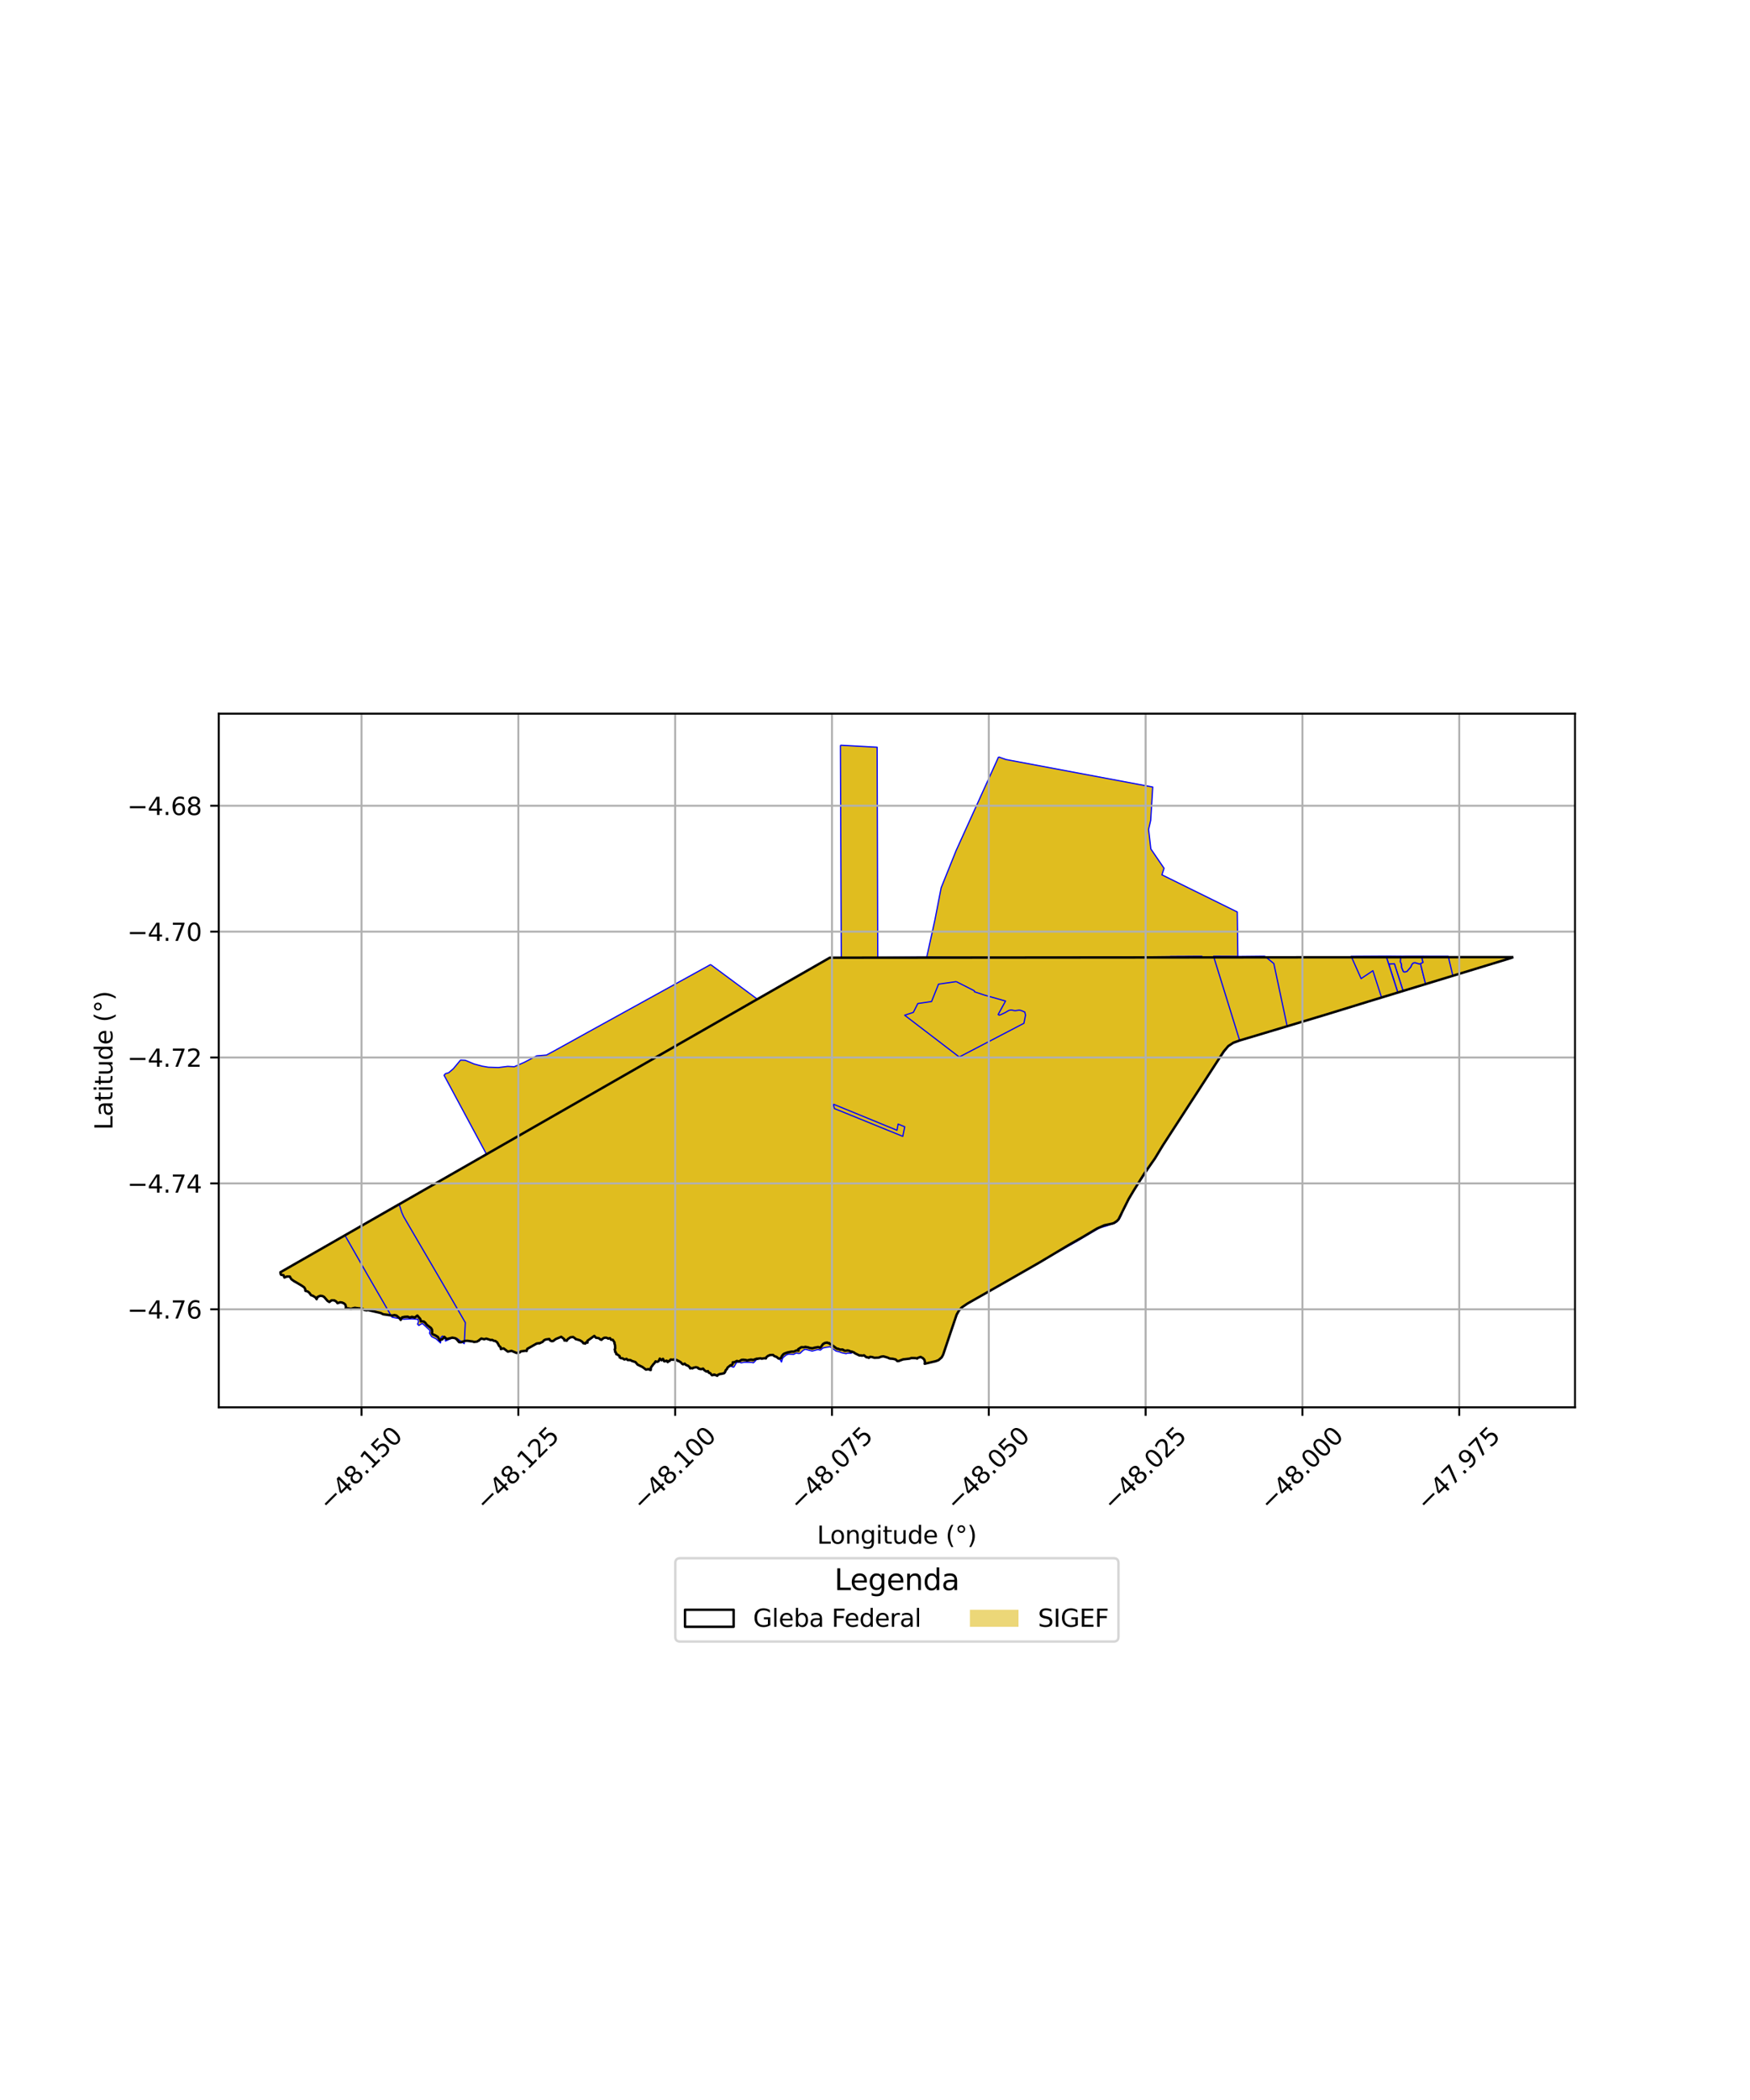 <?xml version="1.0" encoding="utf-8" standalone="no"?>
<!DOCTYPE svg PUBLIC "-//W3C//DTD SVG 1.1//EN"
  "http://www.w3.org/Graphics/SVG/1.1/DTD/svg11.dtd">
<svg xmlns:xlink="http://www.w3.org/1999/xlink" width="720pt" height="864pt" viewBox="0 0 720 864" xmlns="http://www.w3.org/2000/svg" version="1.1">
 <defs>
  <style type="text/css">*{stroke-linejoin: round; stroke-linecap: butt}</style>
 </defs>
 <g id="figure_1">
  <g id="patch_1">
   <path d="M 0 864 
L 720 864 
L 720 0 
L 0 0 
z
" style="fill: #ffffff"/>
  </g>
  <g id="axes_1">
   <g id="patch_2">
    <path d="M 90 579.014 
L 648 579.014 
L 648 293.626 
L 90 293.626 
z
" style="fill: #ffffff"/>
   </g>
   <g id="PatchCollection_1">
    <path d="M 292.069 507.738 
L 296.513 515.768 
L 315.433 549.798 
L 315.532 549.975 
L 316.292 551.33 
L 317.892 554.128 
L 317.186 554.836 
L 316.666 555.512 
L 316.544 555.56 
L 316.322 555.514 
L 315.85 555.28 
L 315.296 555.544 
L 315.014 555.878 
L 314.909 556.204 
L 314.765 556.292 
L 314.423 556.294 
L 314.08 556.656 
L 314.119 557.402 
L 313.992 557.46 
L 313.859 557.41 
L 313.21 556.863 
L 312.535 557.151 
L 312.076 557.562 
L 311.693 557.691 
L 311.316 557.713 
L 310.972 558.149 
L 311.144 559.019 
L 311.253 559.389 
L 310.969 559.679 
L 310.237 560.482 
L 309.886 560.71 
L 309.645 560.576 
L 309.118 560.527 
L 308.475 560.515 
L 307.363 560.492 
L 306.175 560.471 
L 304.894 560.718 
L 304.37 560.452 
L 303.883 560.456 
L 303.064 560.572 
L 302.552 561.379 
L 301.952 562.437 
L 301.347 562.424 
L 301.18 562.155 
L 300.39 562.094 
L 299.964 561.806 
L 300.091 561.366 
L 299.864 560.814 
L 299.405 560.975 
L 299.114 560.624 
L 298.354 560.397 
L 297.998 560.511 
L 297.394 559.944 
L 296.553 560.565 
L 296.369 560.627 
L 295.594 560.082 
L 294.627 559.481 
L 293.877 559.11 
L 293.49 559.069 
L 292.93 559.187 
L 291.297 556.284 
L 291.019 555.787 
L 290.874 555.51 
L 281.383 538.665 
L 285.573 533.949 
L 285.887 533.604 
L 284.374 530.937 
L 289.678 530.206 
L 284.97 522.115 
L 285.322 521.738 
L 285.475 521.157 
L 284.974 520.297 
L 284.349 520.296 
L 283.637 519.608 
L 282.631 516.906 
L 282.624 515.189 
L 282.885 514.615 
L 283.285 514.4 
L 283.45 514.059 
L 283.705 512.923 
L 292.069 507.738 
" clip-path="url(#p283ac3f476)" style="fill: #e0bd1f; stroke: #0000ff; stroke-width: 0.5"/>
    <path d="M 491.787 410.899 
L 497.307 424.623 
L 497.736 424.444 
L 502.291 434.68 
L 502.036 435.072 
L 497.479 425.053 
L 494.346 429.656 
L 489.459 418.689 
L 487.722 413.178 
L 491.787 410.899 
" clip-path="url(#p283ac3f476)" style="fill: #e0bd1f; stroke: #0000ff; stroke-width: 0.5"/>
    <path d="M 292.36 396.843 
L 311.558 411.059 
L 299.746 417.808 
L 276.054 431.335 
L 250.011 446.394 
L 235.592 454.697 
L 200.145 474.88 
L 182.704 442.405 
L 183.269 441.735 
L 184.586 441.354 
L 186.515 439.707 
L 189.482 436.143 
L 191.443 436.235 
L 195.072 437.763 
L 198.36 438.648 
L 200.926 439.075 
L 205.086 439.204 
L 208.902 438.729 
L 211.579 438.881 
L 215.706 437.074 
L 220.821 434.414 
L 224.845 434.077 
L 226.779 433.028 
L 227.813 432.475 
L 241.652 424.809 
L 292.36 396.843 
" clip-path="url(#p283ac3f476)" style="fill: #e0bd1f; stroke: #0000ff; stroke-width: 0.5"/>
    <path d="M 311.558 411.059 
L 312.53 411.674 
L 314.024 412.693 
L 315.474 413.708 
L 317.204 414.785 
L 318.333 415.453 
L 319.419 416.336 
L 320.546 417.349 
L 321.677 418.15 
L 322.878 419.06 
L 323.384 419.568 
L 323.84 420.114 
L 324.198 420.707 
L 324.462 421.344 
L 325.078 423.33 
L 325.629 425.406 
L 326.137 427.584 
L 326.537 428.969 
L 326.787 429.638 
L 327.106 430.303 
L 327.529 430.922 
L 328.99 432.48 
L 330.272 433.903 
L 331.096 434.698 
L 331.847 435.298 
L 332.02 435.564 
L 332.611 437.092 
L 332.855 437.981 
L 333.012 438.715 
L 333.391 439.573 
L 334.212 440.969 
L 334.766 441.745 
L 335.209 442.034 
L 335.622 442.156 
L 336.342 442.293 
L 336.673 442.426 
L 336.892 442.607 
L 337.721 443.495 
L 338.355 444.154 
L 339.41 445.101 
L 339.67 445.398 
L 339.895 445.795 
L 340.558 447.995 
L 341.306 450.398 
L 341.956 452.755 
L 342.588 454.961 
L 343.09 457.312 
L 343.32 458.745 
L 343.455 460.241 
L 343.439 461.765 
L 343.393 463.312 
L 343.459 464.77 
L 343.413 466.118 
L 343.334 468.186 
L 343.258 469.64 
L 328.669 454.961 
L 328.882 448.597 
L 329.464 441.756 
L 327.364 440.059 
L 307.804 424.245 
L 300.567 418.394 
L 250.68 446.644 
L 268.404 452.375 
L 268.719 452.56 
L 268.905 452.961 
L 269.153 453.272 
L 269.731 453.351 
L 270.207 453.496 
L 270.46 453.582 
L 270.651 453.883 
L 270.897 454.338 
L 272.199 454.81 
L 273.361 455.382 
L 274.633 455.51 
L 275.533 456.082 
L 275.752 456.571 
L 275.709 457.011 
L 275.527 457.484 
L 275.078 458.081 
L 274.54 458.011 
L 274.278 458.219 
L 274.19 458.603 
L 274.354 459.1 
L 274.534 459.537 
L 274.951 460.185 
L 275.07 461.351 
L 275.44 461.835 
L 275.814 462.205 
L 276.39 462.388 
L 278.331 462.908 
L 278.928 462.951 
L 279.794 463.242 
L 280.223 463.716 
L 280.369 464.169 
L 280.768 464.718 
L 281.021 465.397 
L 281.55 465.984 
L 282.069 466.788 
L 283.019 467.273 
L 284.055 467.638 
L 284.867 467.922 
L 285.474 467.952 
L 285.845 467.523 
L 286.541 467.567 
L 287.077 467.49 
L 287.412 467.769 
L 287.664 467.947 
L 287.577 468.21 
L 287.446 468.392 
L 287.491 468.822 
L 287.498 469.268 
L 287.299 469.644 
L 287.407 470.245 
L 287.553 470.722 
L 288.126 470.878 
L 288.642 470.653 
L 288.775 470.481 
L 289.177 470.548 
L 289.394 470.745 
L 289.717 471.268 
L 289.876 471.765 
L 289.857 471.802 
L 289.594 471.875 
L 289.509 471.888 
L 289.367 471.999 
L 289.19 472.239 
L 289.139 472.385 
L 289.121 472.398 
L 288.85 472.314 
L 288.741 472.351 
L 288.481 472.599 
L 288.257 472.924 
L 288.426 473.206 
L 288.385 473.372 
L 288.438 473.6 
L 288.526 473.705 
L 288.521 473.9 
L 288.567 474.143 
L 288.815 474.328 
L 288.929 474.546 
L 288.899 475.154 
L 288.415 475.415 
L 288.122 476.021 
L 287.886 476.286 
L 287.55 476.567 
L 287.126 477.438 
L 286.754 478.045 
L 286.682 478.507 
L 287.099 478.926 
L 287.891 479.528 
L 287.903 479.728 
L 287.543 479.952 
L 287.179 480.384 
L 286.606 480.703 
L 286.331 481.47 
L 286.123 482.22 
L 285.982 482.881 
L 285.87 483.527 
L 285.993 484.256 
L 286.247 484.605 
L 285.926 485.376 
L 285.776 486.31 
L 285.174 487.243 
L 285.291 487.941 
L 285.305 488.45 
L 285.118 488.882 
L 284.695 489.17 
L 284.285 489.271 
L 283.867 488.983 
L 283.306 488.876 
L 282.72 489 
L 282.505 489.742 
L 282.163 490.117 
L 281.968 490.53 
L 281.433 491.032 
L 281.376 491.547 
L 282.333 492.365 
L 282.833 492.982 
L 283.113 493.278 
L 283.102 493.494 
L 282.971 493.557 
L 282.621 493.535 
L 282.132 493.914 
L 282.021 494.151 
L 282.046 494.705 
L 282.111 495.084 
L 281.922 495.315 
L 281.836 495.794 
L 281.733 496.235 
L 281.788 496.555 
L 281.74 496.742 
L 281.601 496.968 
L 281.396 497.382 
L 281.422 497.533 
L 282.042 498.319 
L 282.591 498.242 
L 318.54 495.757 
L 320.793 495.151 
L 321.311 496.349 
L 337.957 491.855 
L 338.245 492.119 
L 341.086 496.95 
L 333.652 500.858 
L 324.548 505.857 
L 312.576 511.175 
L 309.05 513.344 
L 308.218 513.834 
L 304.598 514.494 
L 296.513 515.768 
L 292.069 507.738 
L 283.705 512.923 
L 283.426 513.083 
L 283.184 513.455 
L 283.07 513.673 
L 283.199 514.044 
L 283.11 514.229 
L 282.733 514.431 
L 282.464 514.773 
L 282.224 515.235 
L 282.188 516.039 
L 282.29 516.299 
L 282.414 517.021 
L 283.382 519.159 
L 283.546 520.141 
L 283.994 520.588 
L 284.625 520.498 
L 284.809 520.516 
L 284.988 520.986 
L 285.232 521.241 
L 285.224 521.322 
L 285.1 521.666 
L 284.822 521.972 
L 284.97 522.115 
L 289.678 530.206 
L 284.374 530.937 
L 280.669 524.394 
L 280.583 524.243 
L 280.246 524.438 
L 280.208 524.777 
L 279.866 524.962 
L 279.616 525.318 
L 279.238 525.408 
L 279.15 525.696 
L 278.857 526.08 
L 278.879 526.477 
L 278.802 526.867 
L 278.824 527.351 
L 278.621 527.62 
L 278.438 527.972 
L 278.155 528.392 
L 277.621 528.735 
L 277.258 529.066 
L 277.093 529.314 
L 276.698 529.415 
L 276.22 529.46 
L 266.135 510.978 
L 264.036 507.44 
L 259.054 504.445 
L 248.797 499.3 
L 239.696 508.854 
L 235.979 512.012 
L 230.763 516.606 
L 219.8 507.008 
L 213.46 501.518 
L 199.29 479.253 
L 197.473 476.398 
L 200.145 474.88 
L 235.592 454.697 
L 250.011 446.394 
L 276.054 431.335 
L 299.746 417.808 
L 311.558 411.059 
" clip-path="url(#p283ac3f476)" style="fill: #e0bd1f; stroke: #0000ff; stroke-width: 0.5"/>
    <path d="M 324.548 505.857 
L 348.328 548.804 
L 346.747 549.189 
L 344.819 549.711 
L 343.387 550.041 
L 342.955 550.096 
L 342.155 549.956 
L 341.748 549.88 
L 340.851 549.87 
L 340.434 549.926 
L 339.662 550.168 
L 339.286 550.175 
L 338.932 550.021 
L 338.327 549.279 
L 337.982 548.843 
L 337.499 548.61 
L 336.998 548.574 
L 336.47 548.565 
L 335.286 548.628 
L 334.731 548.608 
L 334.214 548.619 
L 333.151 548.799 
L 331.494 548.643 
L 329.282 548.72 
L 327.628 548.438 
L 326.59 548.321 
L 324.85 548.242 
L 323.249 548.197 
L 322.422 548.122 
L 321.072 547.856 
L 320.173 547.83 
L 319.725 547.899 
L 319.003 548.134 
L 318.013 548.47 
L 317.386 548.689 
L 316.798 549.007 
L 316.185 549.35 
L 315.728 549.602 
L 315.433 549.798 
L 296.513 515.768 
L 304.598 514.494 
L 308.218 513.834 
L 309.05 513.344 
L 312.576 511.175 
L 324.548 505.857 
" clip-path="url(#p283ac3f476)" style="fill: #e0bd1f; stroke: #0000ff; stroke-width: 0.5"/>
    <path d="M 341.413 394.075 
L 344.648 396.814 
L 344.209 397.943 
L 344.027 398.688 
L 343.52 400.157 
L 343.375 400.933 
L 342.829 404.481 
L 342.795 405.401 
L 343.849 408.915 
L 344.402 411.949 
L 344.346 412.684 
L 344.102 413.389 
L 343.74 414.055 
L 342.691 415.395 
L 342.186 416.197 
L 341.553 418.035 
L 340.62 419.62 
L 336.849 425.071 
L 334.628 427.339 
L 331.961 430.384 
L 331.568 431.028 
L 331.012 432.34 
L 330.647 432.754 
L 330.11 432.926 
L 329.648 432.721 
L 327.907 430.881 
L 327.405 430.192 
L 327.033 429.448 
L 326.332 427.123 
L 325.276 422.915 
L 324.764 421.269 
L 324.422 420.463 
L 323.931 419.716 
L 322.644 418.495 
L 320.546 416.954 
L 319.384 415.902 
L 318.108 414.957 
L 316.11 413.771 
L 312.27 411.107 
L 312.133 410.651 
L 341.413 394.075 
" clip-path="url(#p283ac3f476)" style="fill: #e0bd1f; stroke: #0000ff; stroke-width: 0.5"/>
    <path d="M 320.187 548.064 
L 321.047 548.089 
L 322.389 548.353 
L 323.235 548.43 
L 324.841 548.476 
L 326.572 548.554 
L 327.595 548.67 
L 329.266 548.955 
L 331.487 548.877 
L 333.16 549.035 
L 334.236 548.852 
L 334.73 548.843 
L 335.288 548.862 
L 336.474 548.799 
L 336.987 548.808 
L 337.439 548.84 
L 337.834 549.031 
L 338.147 549.426 
L 338.788 550.214 
L 339.24 550.411 
L 339.7 550.401 
L 340.484 550.155 
L 340.865 550.105 
L 341.726 550.114 
L 342.114 550.186 
L 342.95 550.332 
L 343.427 550.272 
L 344.875 549.939 
L 346.807 549.415 
L 348.491 549.062 
L 349.73 551.402 
L 352.14 555.533 
L 350.139 556.775 
L 348.728 556.717 
L 348.106 556.95 
L 346.263 556.55 
L 345.363 556.196 
L 343.956 555.86 
L 343.006 555.149 
L 341.548 554.112 
L 340.018 554.318 
L 338.561 554.608 
L 337.531 555.479 
L 336.728 555.265 
L 336.253 555.284 
L 334.159 555.875 
L 331.391 555.119 
L 330.515 555.501 
L 329.148 556.806 
L 328.466 556.866 
L 327.771 556.655 
L 327.334 556.795 
L 326.549 557.229 
L 325.372 557.18 
L 324.43 557.139 
L 323.511 557.475 
L 322.654 558.146 
L 321.993 558.777 
L 321.533 560.376 
L 317.892 554.128 
L 316.292 551.33 
L 315.532 549.975 
L 315.839 549.807 
L 316.298 549.555 
L 316.91 549.212 
L 317.479 548.904 
L 318.089 548.691 
L 319.076 548.356 
L 319.779 548.127 
L 320.187 548.064 
" clip-path="url(#p283ac3f476)" style="fill: #e0bd1f; stroke: #0000ff; stroke-width: 0.5"/>
    <path d="M 332.315 430.242 
L 388.38 458.632 
L 387.428 458.826 
L 386.838 459.121 
L 386.418 460.09 
L 385.97 460.887 
L 385.601 461.87 
L 385.764 463 
L 386.359 463.968 
L 387.303 464.594 
L 388.6 465.296 
L 389.038 465.673 
L 389.084 466.324 
L 370.211 458.672 
L 339.985 444.952 
L 338.398 443.585 
L 337.388 442.431 
L 336.584 441.902 
L 335.636 441.708 
L 335.341 441.603 
L 333.687 439.147 
L 333.425 438.478 
L 333.219 437.497 
L 332.769 436.11 
L 332.394 435.484 
L 332.026 435.005 
L 331.523 434.615 
L 330.405 433.459 
L 330.816 432.759 
L 331.262 432.156 
L 331.561 431.359 
L 332.315 430.242 
" clip-path="url(#p283ac3f476)" style="fill: #e0bd1f; stroke: #0000ff; stroke-width: 0.5"/>
    <path d="M 335.217 427.215 
L 372.059 445.65 
L 391.387 455.762 
L 391.239 456.181 
L 390.241 457.196 
L 388.38 458.632 
L 332.315 430.242 
L 333.503 428.823 
L 335.217 427.215 
" clip-path="url(#p283ac3f476)" style="fill: #e0bd1f; stroke: #0000ff; stroke-width: 0.5"/>
    <path d="M 337.916 424.106 
L 374.073 441.621 
L 390.275 450.276 
L 389.023 450.704 
L 388.928 451.086 
L 390.024 452.706 
L 391.168 454.02 
L 391.401 454.361 
L 391.614 454.827 
L 391.555 455.387 
L 391.387 455.762 
L 372.059 445.65 
L 335.217 427.215 
L 337.916 424.106 
" clip-path="url(#p283ac3f476)" style="fill: #e0bd1f; stroke: #0000ff; stroke-width: 0.5"/>
    <path d="M 381.284 393.769 
L 414.336 393.941 
L 413.707 411.857 
L 404.962 409.392 
L 400.932 408.039 
L 400.841 407.626 
L 393.433 403.865 
L 386.136 404.896 
L 383.273 412.06 
L 377.611 412.886 
L 375.778 416.522 
L 372.202 417.694 
L 344.852 396.977 
L 341.413 394.075 
L 346.12 394.066 
L 361.13 393.929 
L 381.284 393.769 
" clip-path="url(#p283ac3f476)" style="fill: #e0bd1f; stroke: #0000ff; stroke-width: 0.5"/>
    <path d="M 344.622 412.581 
L 351.137 416.468 
L 392.748 441.652 
L 392.898 441.828 
L 393.209 442.066 
L 393.361 442.174 
L 393.484 442.287 
L 393.603 442.544 
L 393.672 442.641 
L 393.754 442.847 
L 393.801 443.021 
L 393.753 443.169 
L 393.725 443.383 
L 393.545 443.526 
L 393.535 443.703 
L 393.432 443.82 
L 393.484 444.105 
L 393.424 444.327 
L 393.28 444.434 
L 393.198 444.735 
L 393.13 444.938 
L 392.982 444.976 
L 392.877 445.157 
L 392.686 445.182 
L 392.534 445.275 
L 392.548 445.336 
L 392.542 445.397 
L 392.442 445.48 
L 392.152 445.552 
L 392.066 445.647 
L 391.859 445.678 
L 391.741 445.724 
L 391.751 445.9 
L 391.646 446.157 
L 391.534 446.293 
L 391.585 446.445 
L 341.846 418.009 
L 341.968 417.271 
L 342.216 416.245 
L 342.882 415.212 
L 343.958 413.944 
L 344.622 412.581 
" clip-path="url(#p283ac3f476)" style="fill: #e0bd1f; stroke: #0000ff; stroke-width: 0.5"/>
    <path d="M 343.251 403.356 
L 393.044 438.295 
L 392.94 438.932 
L 393.055 439.144 
L 392.731 439.219 
L 392.564 439.302 
L 392.417 439.401 
L 392.414 439.544 
L 392.257 439.685 
L 392.195 439.789 
L 392.093 440.059 
L 392.125 440.275 
L 392.257 440.365 
L 392.566 440.474 
L 392.707 440.831 
L 392.664 441.416 
L 392.748 441.652 
L 351.137 416.468 
L 344.622 412.581 
L 344.381 410.989 
L 344.076 409.278 
L 343.504 407.415 
L 343.077 406.029 
L 342.883 404.773 
L 343.251 403.356 
" clip-path="url(#p283ac3f476)" style="fill: #e0bd1f; stroke: #0000ff; stroke-width: 0.5"/>
    <path d="M 343.819 465.183 
L 383.141 481.379 
L 382.731 481.533 
L 377.795 484.25 
L 376.03 484.948 
L 370.632 486.945 
L 370.153 487.084 
L 369.272 487.113 
L 368.459 487.399 
L 367.626 487.85 
L 367.054 488.454 
L 366.735 489.003 
L 350.04 482.248 
L 349.391 481.928 
L 348.111 481.056 
L 347.497 480.737 
L 344.657 479.63 
L 344.158 479.397 
L 344.108 478.793 
L 343.73 470.871 
L 343.819 465.183 
" clip-path="url(#p283ac3f476)" style="fill: #e0bd1f; stroke: #0000ff; stroke-width: 0.5"/>
    <path d="M 345.774 306.598 
L 360.882 307.428 
L 361.13 393.929 
L 346.12 394.066 
L 345.774 306.598 
" clip-path="url(#p283ac3f476)" style="fill: #e0bd1f; stroke: #0000ff; stroke-width: 0.5"/>
    <path d="M 383.291 481.438 
L 384.846 482.064 
L 389.375 484.773 
L 389.165 486.021 
L 388.455 487.622 
L 388.199 488.736 
L 387.714 490.143 
L 387.261 491.89 
L 386.834 493.672 
L 386.052 494.416 
L 385.168 496.549 
L 384.301 496.189 
L 383.264 495.743 
L 366.907 489.063 
L 367.223 488.615 
L 367.768 488.038 
L 368.553 487.614 
L 369.315 487.346 
L 370.189 487.317 
L 370.705 487.168 
L 376.113 485.167 
L 377.894 484.463 
L 382.843 481.738 
L 383.291 481.438 
" clip-path="url(#p283ac3f476)" style="fill: #e0bd1f; stroke: #0000ff; stroke-width: 0.5"/>
    <path d="M 410.843 311.411 
L 413.882 312.489 
L 474.267 323.812 
L 473.428 337.526 
L 472.569 341.25 
L 473.489 349.276 
L 478.918 357.231 
L 478.054 359.932 
L 509.048 375.213 
L 509.289 393.531 
L 499.303 393.48 
L 510.059 428.187 
L 505.661 429.926 
L 494.549 393.492 
L 481.561 393.567 
L 461.789 393.796 
L 414.336 393.941 
L 381.284 393.769 
L 384.615 378.648 
L 387.214 365.257 
L 393.368 349.965 
L 410.843 311.411 
" clip-path="url(#p283ac3f476)" style="fill: #e0bd1f; stroke: #0000ff; stroke-width: 0.5"/>
    <path d="M 419.197 422.088 
L 430.282 429.518 
L 434.949 431.574 
L 438.291 427.664 
L 442.536 427.079 
L 448.521 429.03 
L 447.985 431.542 
L 446.983 433.793 
L 447.255 434.303 
L 448.323 434.408 
L 435.614 446.927 
L 435.484 446.879 
L 429.435 449.74 
L 427.742 451.582 
L 424.208 449.484 
L 420.711 448.325 
L 407.456 443.916 
L 395.131 440.954 
L 394.656 434.88 
L 419.197 422.088 
" clip-path="url(#p283ac3f476)" style="fill: #e0bd1f; stroke: #0000ff; stroke-width: 0.5"/>
    <path d="M 413.707 411.857 
L 415.044 412.232 
L 422.449 414.331 
L 433.866 414.634 
L 421.275 421.005 
L 421.922 417.661 
L 421.626 416.382 
L 420.24 415.792 
L 419.745 415.654 
L 419.219 415.608 
L 418.277 415.739 
L 417.798 415.815 
L 417.302 415.787 
L 416.78 415.676 
L 416.279 415.555 
L 415.795 415.548 
L 415.297 415.658 
L 414.803 415.869 
L 413.613 416.581 
L 411.93 417.389 
L 411.134 417.678 
L 410.67 417.386 
L 413.707 411.857 
" clip-path="url(#p283ac3f476)" style="fill: #e0bd1f; stroke: #0000ff; stroke-width: 0.5"/>
    <path d="M 461.789 393.796 
L 462.448 399.898 
L 443.359 409.74 
L 433.866 414.634 
L 422.449 414.331 
L 415.044 412.232 
L 413.707 411.857 
L 414.336 393.941 
L 461.789 393.796 
" clip-path="url(#p283ac3f476)" style="fill: #e0bd1f; stroke: #0000ff; stroke-width: 0.5"/>
    <path d="M 443.359 409.74 
L 452.387 430.406 
L 448.323 434.408 
L 447.255 434.303 
L 446.983 433.793 
L 447.985 431.542 
L 448.521 429.03 
L 442.536 427.079 
L 438.291 427.664 
L 434.949 431.574 
L 430.282 429.518 
L 419.197 422.088 
L 421.275 421.005 
L 433.866 414.634 
L 443.359 409.74 
" clip-path="url(#p283ac3f476)" style="fill: #e0bd1f; stroke: #0000ff; stroke-width: 0.5"/>
    <path d="M 462.448 399.898 
L 460.162 421.267 
L 459.635 423.272 
L 452.387 430.406 
L 443.359 409.74 
L 462.448 399.898 
" clip-path="url(#p283ac3f476)" style="fill: #e0bd1f; stroke: #0000ff; stroke-width: 0.5"/>
    <path d="M 370.211 458.672 
L 389.084 466.324 
L 389.852 467.259 
L 389.407 468.73 
L 389.608 469.108 
L 389.706 469.348 
L 389.732 469.791 
L 389.846 470.026 
L 390.006 470.189 
L 390 470.35 
L 390.446 470.648 
L 390.671 470.963 
L 391.363 471.082 
L 391.568 471.14 
L 391.778 471.286 
L 392.125 471.442 
L 392.283 471.587 
L 392.378 471.78 
L 392.654 471.993 
L 392.846 472.223 
L 393.28 472.494 
L 393.598 472.803 
L 393.597 473.054 
L 393.433 473.268 
L 393.203 473.391 
L 393.181 473.634 
L 393.303 474.036 
L 393.73 474.732 
L 393.732 475.12 
L 393.522 476.066 
L 394.002 476.708 
L 389.378 474.825 
L 371.438 467.53 
L 372.227 463.593 
L 369.522 462.48 
L 369.629 461.848 
L 370.211 458.672 
" clip-path="url(#p283ac3f476)" style="fill: #e0bd1f; stroke: #0000ff; stroke-width: 0.5"/>
    <path d="M 389.378 474.825 
L 394.002 476.708 
L 394.021 477.027 
L 394.229 477.426 
L 394.364 477.727 
L 394.485 477.983 
L 394.531 478.27 
L 394.762 478.416 
L 394.855 478.629 
L 395.035 478.767 
L 395.065 478.955 
L 395.007 479.214 
L 395.11 479.416 
L 394.867 479.582 
L 394.631 479.862 
L 394.454 480.219 
L 394.331 480.516 
L 394.265 480.854 
L 394.177 481.234 
L 393.927 481.562 
L 393.765 481.929 
L 393.622 482.236 
L 393.386 482.53 
L 393.071 482.676 
L 392.733 482.761 
L 392.516 482.873 
L 392.285 482.931 
L 391.948 483.075 
L 391.709 483.217 
L 391.436 483.359 
L 391.202 483.55 
L 390.905 483.795 
L 390.539 484.078 
L 390.322 484.17 
L 390.109 484.409 
L 389.725 484.617 
L 389.616 484.918 
L 389.375 484.773 
L 384.846 482.064 
L 383.291 481.438 
L 383.722 480.9 
L 384.027 480.554 
L 384.371 480.161 
L 384.713 479.792 
L 385.093 479.452 
L 385.425 479.151 
L 385.703 478.888 
L 385.987 478.603 
L 386.309 478.273 
L 386.666 477.933 
L 387.044 477.601 
L 387.508 477.23 
L 387.916 476.887 
L 388.344 476.53 
L 388.664 476.125 
L 388.861 475.715 
L 389.073 475.299 
L 389.318 475 
L 389.378 474.825 
" clip-path="url(#p283ac3f476)" style="fill: #e0bd1f; stroke: #0000ff; stroke-width: 0.5"/>
    <path d="M 339.985 444.952 
L 370.211 458.672 
L 369.629 461.848 
L 369.522 462.48 
L 369.051 465.027 
L 342.879 454.29 
L 341.391 449.32 
L 339.985 444.952 
" clip-path="url(#p283ac3f476)" style="fill: #e0bd1f; stroke: #0000ff; stroke-width: 0.5"/>
    <path d="M 300.567 418.394 
L 307.804 424.245 
L 307.215 425.27 
L 306.378 425.515 
L 305.484 424.943 
L 304.322 425.118 
L 302.97 425.14 
L 301.628 425.028 
L 301.342 426.332 
L 300.615 427.465 
L 299.528 428.039 
L 298.585 427.427 
L 297.652 426.944 
L 296.693 426.985 
L 295.43 427.488 
L 294.466 427.734 
L 293.421 427.574 
L 292.383 428.033 
L 291.532 428.869 
L 290.739 429.594 
L 291.165 430.092 
L 292.24 429.894 
L 293.456 429.943 
L 294.648 430.522 
L 295.571 431.756 
L 296.39 433.104 
L 298.207 433.368 
L 299.643 433.628 
L 300.861 434.505 
L 301.993 435.203 
L 303.469 434.976 
L 304.958 435.118 
L 306.274 435.909 
L 307.354 437.012 
L 308.996 437.386 
L 310.502 437.761 
L 311.853 437.994 
L 312.815 438.64 
L 313.888 439.532 
L 314.762 440.678 
L 315.239 441.901 
L 315.585 442.94 
L 315.596 443.857 
L 315.124 444.758 
L 315.293 445.488 
L 316.026 445.914 
L 316.822 445.791 
L 317.365 444.733 
L 317.858 443.622 
L 318.544 442.544 
L 319.277 441.506 
L 320.132 440.921 
L 321.082 440.593 
L 321.639 440.031 
L 322.27 440.406 
L 322.7 441.08 
L 323.225 442.117 
L 323.896 442.86 
L 324.572 442.807 
L 325.266 442.696 
L 327.364 440.059 
L 329.464 441.756 
L 328.882 448.597 
L 328.669 454.961 
L 343.258 469.64 
L 343.302 470.697 
L 343.376 472.236 
L 343.437 474.063 
L 343.538 476.139 
L 343.613 477.502 
L 343.664 478.908 
L 343.895 479.621 
L 344.573 480.086 
L 347.05 481.017 
L 348.172 481.549 
L 349.037 482.237 
L 349.36 482.601 
L 349.553 483.044 
L 349.663 484.214 
L 349.767 484.818 
L 350.128 486.098 
L 337.957 491.855 
L 321.311 496.349 
L 320.793 495.151 
L 318.54 495.757 
L 282.591 498.242 
L 281.537 497.512 
L 281.517 497.399 
L 281.702 497.025 
L 281.849 496.789 
L 281.907 496.559 
L 281.852 496.239 
L 281.95 495.818 
L 282.031 495.366 
L 282.235 495.117 
L 282.162 494.692 
L 282.138 494.174 
L 282.225 493.99 
L 282.657 493.655 
L 282.995 493.676 
L 283.214 493.569 
L 283.231 493.234 
L 282.92 492.905 
L 282.416 492.283 
L 281.499 491.498 
L 281.544 491.088 
L 282.063 490.6 
L 282.261 490.184 
L 282.609 489.801 
L 282.812 489.1 
L 283.308 488.996 
L 283.822 489.094 
L 284.262 489.397 
L 284.743 489.279 
L 285.211 488.96 
L 285.422 488.473 
L 285.407 487.931 
L 285.296 487.269 
L 285.886 486.353 
L 286.039 485.408 
L 286.354 484.65 
L 285.984 483.547 
L 286.095 482.904 
L 286.236 482.248 
L 286.441 481.506 
L 286.701 480.784 
L 287.253 480.476 
L 287.62 480.041 
L 288.022 479.791 
L 288.005 479.467 
L 287.175 478.838 
L 286.806 478.466 
L 286.865 478.086 
L 287.228 477.494 
L 287.643 476.641 
L 287.967 476.37 
L 288.22 476.087 
L 288.503 475.5 
L 289.011 475.225 
L 289.048 474.52 
L 288.906 474.249 
L 288.672 474.077 
L 288.638 473.891 
L 288.644 473.664 
L 288.545 473.546 
L 288.505 473.372 
L 288.551 473.187 
L 288.395 472.929 
L 288.569 472.675 
L 288.802 472.454 
L 288.852 472.437 
L 289.146 472.529 
L 289.238 472.455 
L 289.294 472.294 
L 289.45 472.082 
L 289.556 471.999 
L 289.618 471.99 
L 289.937 471.901 
L 290.003 471.775 
L 289.823 471.218 
L 289.484 470.669 
L 289.229 470.438 
L 288.726 470.355 
L 288.569 470.558 
L 288.117 470.755 
L 287.645 470.626 
L 287.52 470.217 
L 287.42 469.663 
L 287.615 469.296 
L 287.607 468.815 
L 287.566 468.425 
L 287.681 468.264 
L 287.802 467.901 
L 287.483 467.676 
L 287.111 467.367 
L 286.536 467.449 
L 285.794 467.403 
L 285.423 467.833 
L 284.89 467.806 
L 284.093 467.528 
L 283.065 467.165 
L 282.149 466.697 
L 281.642 465.912 
L 281.122 465.335 
L 280.872 464.662 
L 280.474 464.115 
L 280.325 463.655 
L 279.859 463.14 
L 278.95 462.835 
L 278.35 462.792 
L 276.423 462.275 
L 275.876 462.102 
L 275.527 461.757 
L 275.182 461.306 
L 275.065 460.145 
L 274.637 459.483 
L 274.463 459.06 
L 274.311 458.597 
L 274.382 458.285 
L 274.573 458.134 
L 275.129 458.206 
L 275.63 457.542 
L 275.823 457.038 
L 275.871 456.552 
L 275.624 456.002 
L 274.672 455.396 
L 273.393 455.268 
L 272.245 454.703 
L 270.978 454.243 
L 270.751 453.823 
L 270.536 453.484 
L 270.242 453.385 
L 269.756 453.236 
L 269.215 453.162 
L 269.004 452.899 
L 268.824 452.51 
L 268.464 452.237 
L 268.404 452.375 
L 250.68 446.644 
L 300.567 418.394 
" clip-path="url(#p283ac3f476)" style="fill: #e0bd1f; stroke: #0000ff; stroke-width: 0.5"/>
    <path d="M 307.804 424.245 
L 327.364 440.059 
L 325.266 442.696 
L 324.572 442.807 
L 323.896 442.86 
L 323.225 442.117 
L 322.7 441.08 
L 322.27 440.406 
L 321.639 440.031 
L 321.082 440.593 
L 320.132 440.921 
L 319.277 441.506 
L 318.544 442.544 
L 317.858 443.622 
L 317.365 444.733 
L 316.822 445.791 
L 316.026 445.914 
L 315.293 445.488 
L 315.124 444.758 
L 315.596 443.857 
L 315.585 442.94 
L 315.239 441.901 
L 314.762 440.678 
L 313.888 439.532 
L 312.815 438.64 
L 311.853 437.994 
L 310.502 437.761 
L 308.996 437.386 
L 307.354 437.012 
L 306.274 435.909 
L 304.958 435.118 
L 303.469 434.976 
L 301.993 435.203 
L 300.861 434.505 
L 299.643 433.628 
L 298.207 433.368 
L 296.39 433.104 
L 295.571 431.756 
L 294.648 430.522 
L 293.456 429.943 
L 292.24 429.894 
L 291.165 430.092 
L 290.739 429.594 
L 291.532 428.869 
L 292.383 428.033 
L 293.421 427.574 
L 294.466 427.734 
L 295.43 427.488 
L 296.693 426.985 
L 297.652 426.944 
L 298.585 427.427 
L 299.528 428.039 
L 300.615 427.465 
L 301.342 426.332 
L 301.628 425.028 
L 302.97 425.14 
L 304.322 425.118 
L 305.484 424.943 
L 306.378 425.515 
L 307.215 425.27 
L 307.804 424.245 
" clip-path="url(#p283ac3f476)" style="fill: #e0bd1f; stroke: #0000ff; stroke-width: 0.5"/>
    <path d="M 395.131 440.954 
L 407.456 443.916 
L 420.711 448.325 
L 418.419 454.853 
L 410.874 466.393 
L 406.571 465.65 
L 391.336 462.896 
L 386.807 460.388 
L 387.323 459.243 
L 388.683 459.28 
L 390.088 458.201 
L 392 456.271 
L 391.842 453.54 
L 390.33 451.949 
L 391.196 449.408 
L 391.996 448.41 
L 392.25 446.378 
L 394.114 444.524 
L 394.675 443.566 
L 395.131 440.954 
" clip-path="url(#p283ac3f476)" style="fill: #e0bd1f; stroke: #0000ff; stroke-width: 0.5"/>
    <path d="M 435.484 446.879 
L 476.537 474.459 
L 469.839 484.858 
L 454.05 476.443 
L 425.577 461.246 
L 425.146 465.902 
L 423.311 474.159 
L 410.953 470.054 
L 410.874 466.393 
L 418.419 454.853 
L 420.711 448.325 
L 424.208 449.484 
L 427.742 451.582 
L 429.435 449.74 
L 435.484 446.879 
" clip-path="url(#p283ac3f476)" style="fill: #e0bd1f; stroke: #0000ff; stroke-width: 0.5"/>
    <path d="M 425.577 461.246 
L 454.05 476.443 
L 447.408 487.341 
L 425.146 465.902 
L 425.577 461.246 
" clip-path="url(#p283ac3f476)" style="fill: #e0bd1f; stroke: #0000ff; stroke-width: 0.5"/>
    <path d="M 494.549 393.492 
L 505.661 429.926 
L 502.291 434.68 
L 497.736 424.444 
L 497.307 424.623 
L 491.787 410.899 
L 487.722 413.178 
L 481.561 393.567 
L 494.549 393.492 
" clip-path="url(#p283ac3f476)" style="fill: #e0bd1f; stroke: #0000ff; stroke-width: 0.5"/>
    <path d="M 425.188 465.987 
L 447.408 487.341 
L 454.477 493.783 
L 461.672 498.909 
L 461.389 499.84 
L 460.949 500.743 
L 460.352 501.76 
L 459.549 502.656 
L 458.555 503.256 
L 457.312 503.669 
L 455.592 504.269 
L 452.42 505.198 
L 449.972 506.588 
L 442.838 510.827 
L 438.469 505.188 
L 435.071 500.355 
L 425.145 485.805 
L 420.844 480.282 
L 415.021 477.278 
L 415.429 476.542 
L 418.027 476.07 
L 419.397 476.556 
L 422.443 476.186 
L 423.202 475.046 
L 423.858 474.136 
L 424.866 472.834 
L 424.797 472.008 
L 424.014 471.095 
L 425.188 465.987 
" clip-path="url(#p283ac3f476)" style="fill: #e0bd1f; stroke: #0000ff; stroke-width: 0.5"/>
    <path d="M 415.021 477.278 
L 420.844 480.282 
L 425.145 485.805 
L 435.071 500.355 
L 438.469 505.188 
L 442.838 510.827 
L 432.156 516.814 
L 427.993 511.465 
L 421.545 506.321 
L 414.366 500.616 
L 392.604 483.377 
L 394.672 481.521 
L 396.013 480.213 
L 398.795 479.689 
L 402.366 480.198 
L 406.981 479.397 
L 411.456 480.551 
L 412.942 478.617 
L 415.021 477.278 
" clip-path="url(#p283ac3f476)" style="fill: #e0bd1f; stroke: #0000ff; stroke-width: 0.5"/>
    <path d="M 333.652 500.858 
L 348.611 527.482 
L 356.039 523.324 
L 372.496 551.325 
L 371.334 551.062 
L 368.245 550.537 
L 365.227 550.007 
L 362.521 549.521 
L 359.723 549.022 
L 356.786 548.532 
L 353.902 547.815 
L 352.016 547.712 
L 348.328 548.804 
L 324.548 505.857 
L 333.652 500.858 
" clip-path="url(#p283ac3f476)" style="fill: #e0bd1f; stroke: #0000ff; stroke-width: 0.5"/>
    <path d="M 352.037 547.876 
L 353.878 547.977 
L 356.753 548.692 
L 359.696 549.183 
L 362.493 549.682 
L 365.199 550.169 
L 368.217 550.698 
L 371.303 551.223 
L 372.544 551.509 
L 372.566 551.602 
L 360.775 558.12 
L 357.217 556.849 
L 355.381 555.876 
L 352.813 555.607 
L 352.14 555.533 
L 349.73 551.402 
L 348.491 549.062 
L 352.037 547.876 
" clip-path="url(#p283ac3f476)" style="fill: #e0bd1f; stroke: #0000ff; stroke-width: 0.5"/>
    <path d="M 386.675 460.317 
L 386.807 460.388 
L 391.336 462.896 
L 406.571 465.65 
L 403.696 479.65 
L 403.555 479.908 
L 402.16 480.018 
L 400.897 479.813 
L 399.841 479.548 
L 398.859 479.369 
L 397.806 479.136 
L 396.876 479.211 
L 395.572 479.054 
L 395.474 479.017 
L 394.96 478.409 
L 394.526 477.533 
L 394.348 476.753 
L 393.768 476.023 
L 393.92 475.212 
L 394.217 474.421 
L 393.737 473.905 
L 393.734 473.385 
L 393.804 472.772 
L 393.471 472.352 
L 392.778 471.687 
L 392.228 471.071 
L 391.127 470.723 
L 390.696 470.251 
L 390.559 469.57 
L 390.33 469.197 
L 389.932 469.236 
L 389.695 468.782 
L 389.709 468.313 
L 389.831 467.684 
L 389.942 467.114 
L 389.638 466.412 
L 389.116 465.581 
L 388.717 465.218 
L 388.188 464.763 
L 387.865 464.74 
L 387.644 464.397 
L 387.34 464.16 
L 386.881 463.978 
L 386.439 463.427 
L 386.215 462.438 
L 386.144 461.836 
L 386.496 461.308 
L 386.571 460.652 
L 386.675 460.317 
" clip-path="url(#p283ac3f476)" style="fill: #e0bd1f; stroke: #0000ff; stroke-width: 0.5"/>
    <path d="M 343.316 456.102 
L 389.378 474.825 
L 388.965 475.187 
L 388.755 475.435 
L 388.572 475.805 
L 388.373 476.179 
L 388.078 476.47 
L 387.519 476.958 
L 386.987 477.394 
L 386.602 477.725 
L 386.245 477.918 
L 385.975 478.249 
L 385.731 478.528 
L 385.45 478.805 
L 385.097 479.107 
L 384.789 479.38 
L 384.42 479.747 
L 384.054 480.16 
L 383.699 480.571 
L 383.442 480.875 
L 383.138 481.368 
L 343.819 465.183 
L 343.791 464.314 
L 343.758 463.176 
L 343.816 461.895 
L 343.831 460.633 
L 343.732 459.5 
L 343.639 458.582 
L 343.546 457.758 
L 343.426 456.99 
L 343.343 456.309 
L 343.316 456.102 
" clip-path="url(#p283ac3f476)" style="fill: #e0bd1f; stroke: #0000ff; stroke-width: 0.5"/>
    <path d="M 622.636 393.783 
L 622.305 393.929 
L 621.622 394.17 
L 620.894 394.399 
L 619.679 394.768 
L 618.516 395.117 
L 616.923 395.608 
L 615.186 396.137 
L 613.488 396.656 
L 612.193 397.05 
L 609.965 397.726 
L 608.344 398.205 
L 606.614 398.747 
L 604.432 399.407 
L 602.108 400.111 
L 599.755 400.827 
L 597.515 401.509 
L 595.31 402.179 
L 593.146 402.841 
L 590.525 403.639 
L 588.167 404.352 
L 585.658 405.116 
L 583.055 405.905 
L 581.166 406.484 
L 578.542 407.279 
L 575.627 408.166 
L 573.102 408.936 
L 570.498 409.727 
L 569.227 410.118 
L 566.691 410.897 
L 565.438 411.289 
L 562.814 412.112 
L 559.353 413.199 
L 557.444 413.792 
L 555.197 414.483 
L 552.733 415.232 
L 550.324 415.968 
L 547.906 416.706 
L 545.522 417.433 
L 543.344 418.097 
L 540.524 418.955 
L 537.992 419.72 
L 535.878 420.356 
L 533.379 421.107 
L 530.994 421.823 
L 528.551 422.554 
L 526.265 423.234 
L 523.889 423.942 
L 522.714 424.296 
L 520.468 424.959 
L 517.277 425.914 
L 514.9 426.626 
L 512.477 427.349 
L 510.024 428.08 
L 507.49 428.983 
L 505.366 430.381 
L 503.497 432.563 
L 501.654 435.391 
L 500.452 437.245 
L 499.259 439.082 
L 498.046 440.954 
L 496.378 443.518 
L 494.83 445.9 
L 493.791 447.5 
L 492.291 449.808 
L 490.834 452.054 
L 489.876 453.526 
L 488.536 455.594 
L 487.063 457.866 
L 485.406 460.415 
L 484.364 462.025 
L 483.316 463.633 
L 481.951 465.755 
L 480.504 467.976 
L 478.376 471.327 
L 475.558 476.015 
L 475.18 476.605 
L 472.615 480.277 
L 470.719 482.974 
L 468.674 486.172 
L 466.992 488.93 
L 466.442 489.825 
L 465.374 491.583 
L 464.365 493.313 
L 463.545 494.873 
L 462.304 497.445 
L 461.372 499.391 
L 460.592 501.002 
L 460.245 501.601 
L 459.551 502.356 
L 458.865 502.9 
L 458.359 503.161 
L 457.74 503.39 
L 456.252 503.694 
L 454.355 504.119 
L 451.342 505.454 
L 449.995 506.27 
L 447.752 507.632 
L 445.02 509.212 
L 442.437 510.673 
L 439.401 512.4 
L 436.663 514.069 
L 434.845 515.182 
L 433.891 515.768 
L 431.928 516.952 
L 429.946 518.104 
L 427.822 519.336 
L 425.597 520.628 
L 423.451 521.867 
L 421.83 522.795 
L 419.305 524.244 
L 416.983 525.562 
L 414.797 526.804 
L 412.51 528.108 
L 410.191 529.421 
L 407.766 530.795 
L 405.45 532.104 
L 403.173 533.398 
L 400.73 534.792 
L 398.098 536.29 
L 395.715 537.904 
L 394.519 539.257 
L 393.591 540.866 
L 392.999 542.545 
L 392.16 545.064 
L 391.04 548.397 
L 390.188 550.946 
L 389.643 552.588 
L 388.8 555.07 
L 388.035 557.353 
L 387.434 558.458 
L 386.167 559.576 
L 385.033 560.025 
L 383.503 560.378 
L 382.683 560.567 
L 381.005 560.889 
L 380.446 561.089 
L 380.507 560.867 
L 380.53 560.264 
L 380.303 559.436 
L 379.713 558.789 
L 378.748 558.281 
L 377.55 558.688 
L 377.37 558.96 
L 376.714 558.758 
L 374.954 558.728 
L 374.471 558.921 
L 374.184 558.997 
L 373.581 559.051 
L 372.951 559.154 
L 372.311 559.205 
L 371.561 559.285 
L 370.838 559.51 
L 370.244 559.769 
L 369.815 559.948 
L 369.204 560.001 
L 368.493 559.32 
L 367.326 559.045 
L 366.114 558.964 
L 365.137 558.523 
L 364.287 558.348 
L 364.095 558.227 
L 363.456 558.043 
L 362.578 558.172 
L 361.812 558.517 
L 361.68 558.646 
L 361.498 558.566 
L 360.734 558.608 
L 360.274 558.637 
L 359.706 558.628 
L 359.275 558.429 
L 358.898 558.347 
L 357.994 558.244 
L 357.454 558.662 
L 357.057 558.444 
L 356.484 558.377 
L 356.414 558.384 
L 356.067 558.088 
L 355.5 557.627 
L 354.958 557.757 
L 354.722 557.746 
L 354.57 557.782 
L 354.334 557.65 
L 353.779 557.648 
L 353.617 557.69 
L 353.173 557.483 
L 353.109 557.486 
L 352.846 557.298 
L 352.475 557.075 
L 352.107 557.03 
L 352.072 556.999 
L 352.028 556.912 
L 351.697 556.752 
L 351.445 556.483 
L 350.368 556.057 
L 350.223 556.196 
L 350.096 556.116 
L 349.654 555.84 
L 349.346 555.73 
L 348.715 555.599 
L 348.105 555.755 
L 348.005 555.801 
L 347.735 555.752 
L 347.443 555.715 
L 347.243 555.626 
L 347.032 555.398 
L 346.888 555.412 
L 346.649 555.227 
L 345.839 555.258 
L 345.677 555.345 
L 345.648 555.276 
L 344.796 554.902 
L 344.482 554.954 
L 344.077 554.766 
L 343.964 554.644 
L 343.918 554.617 
L 343.826 554.499 
L 343.587 554.335 
L 342.721 553.62 
L 342.619 553.633 
L 341.923 553.101 
L 341.707 553.113 
L 341.489 553.022 
L 341.142 552.578 
L 340.68 552.595 
L 340.352 552.377 
L 339.704 552.422 
L 339.412 552.519 
L 339.261 552.587 
L 338.977 552.699 
L 338.621 552.969 
L 338.315 553.288 
L 338.109 553.656 
L 337.927 553.981 
L 337.619 554.222 
L 337.4 554.515 
L 337.093 554.312 
L 336.852 554.27 
L 336.518 554.223 
L 336.02 554.286 
L 335.757 554.382 
L 335.31 554.321 
L 334.969 554.518 
L 334.331 554.71 
L 334.103 554.777 
L 333.634 554.625 
L 333.139 554.608 
L 332.838 554.451 
L 332.392 554.294 
L 332.17 554.306 
L 331.833 554.202 
L 331.31 554.13 
L 330.824 554.304 
L 330.484 554.259 
L 329.721 554.251 
L 328.398 555.099 
L 328.536 555.715 
L 328.313 555.653 
L 327.596 555.624 
L 326.924 555.889 
L 326.63 556.101 
L 326.04 556.072 
L 325.629 556.095 
L 325.271 556.151 
L 324.707 556.263 
L 324.346 556.325 
L 323.987 556.44 
L 323.754 556.519 
L 323.134 556.707 
L 322.73 556.891 
L 322.284 557.174 
L 321.926 557.562 
L 321.663 557.954 
L 321.491 558.335 
L 321.42 558.539 
L 321.285 558.81 
L 321.002 558.871 
L 320.931 558.994 
L 320.709 559.008 
L 320.66 558.909 
L 320.364 558.98 
L 319.852 558.503 
L 319.527 558.29 
L 319.311 558.211 
L 319.213 558.145 
L 318.578 557.929 
L 318.04 557.46 
L 317.514 557.475 
L 316.816 557.499 
L 316.373 557.637 
L 315.958 557.872 
L 315.723 558.067 
L 315.329 558.372 
L 315.096 558.911 
L 314.61 558.806 
L 313.903 558.97 
L 313.685 559.09 
L 313.344 558.998 
L 313.153 558.944 
L 312.942 558.84 
L 312.437 558.895 
L 311.846 558.987 
L 311.655 559.113 
L 311.356 558.999 
L 310.662 559.22 
L 309.827 559.536 
L 309.331 559.408 
L 308.827 559.395 
L 307.983 559.528 
L 307.647 559.597 
L 307.29 559.727 
L 306.883 559.545 
L 306.239 559.459 
L 305.824 559.433 
L 305.101 559.486 
L 304.562 559.892 
L 304.411 560.01 
L 304.189 560.061 
L 304.028 560.155 
L 303.175 559.929 
L 302.168 560.448 
L 301.481 560.491 
L 301.381 561.208 
L 301.063 561.535 
L 300.956 561.771 
L 300.597 561.672 
L 299.975 562.107 
L 299.773 562.277 
L 299.32 562.683 
L 299.164 563.19 
L 299.105 563.241 
L 298.537 563.811 
L 298.366 564.395 
L 298.14 564.767 
L 297.962 564.969 
L 297.369 565.161 
L 297.138 565.195 
L 296.829 565.244 
L 296.153 565.323 
L 295.414 565.627 
L 295.091 566.042 
L 294.907 565.99 
L 294.565 565.819 
L 294.357 565.722 
L 294.082 565.596 
L 293.892 565.676 
L 293.741 565.523 
L 293.418 565.724 
L 292.93 565.821 
L 292.13 564.898 
L 291.745 564.9 
L 291.709 564.843 
L 291.677 564.762 
L 291.522 564.547 
L 291.242 564.102 
L 290.78 564.331 
L 290.406 564.16 
L 289.774 563.725 
L 289.271 563.092 
L 288.729 563.273 
L 288.504 563.314 
L 288.134 563.241 
L 287.704 563.154 
L 287.603 563.17 
L 287.525 563.006 
L 287.281 562.97 
L 287.083 562.684 
L 286.312 562.51 
L 285.426 562.621 
L 285.36 562.737 
L 285.212 562.759 
L 284.907 562.995 
L 284.263 562.845 
L 283.961 563 
L 283.852 562.626 
L 283.454 562.222 
L 283.086 561.897 
L 282.903 561.862 
L 282.315 561.535 
L 282.099 561.499 
L 281.719 561.047 
L 281.02 561.329 
L 280.652 561.103 
L 280.298 560.627 
L 280.154 560.572 
L 280.063 560.456 
L 279.078 559.877 
L 278.948 559.951 
L 278.444 559.566 
L 277.339 559.282 
L 277.119 559.447 
L 275.897 559.37 
L 275.506 559.927 
L 275.124 559.967 
L 274.718 560.41 
L 274.279 559.815 
L 273.687 560.13 
L 273.555 560.087 
L 273.256 560.062 
L 272.759 559.077 
L 272.181 559.653 
L 271.466 558.976 
L 270.984 560.025 
L 270.459 560.229 
L 270.32 560.331 
L 269.737 560.098 
L 269.177 560.978 
L 268.949 561.11 
L 268.636 561.525 
L 268.196 562.006 
L 267.821 562.629 
L 267.738 563.372 
L 267.725 563.656 
L 267.573 563.67 
L 267.349 563.593 
L 266.859 563.28 
L 266.01 563.418 
L 265.777 563.501 
L 265.144 562.981 
L 264.86 562.868 
L 264.338 562.436 
L 263.913 562.192 
L 263.564 562.007 
L 263.164 561.794 
L 262.726 561.633 
L 262.359 561.483 
L 261.92 560.92 
L 261.423 560.391 
L 260.723 560.097 
L 260.389 560.059 
L 260.069 559.969 
L 259.386 559.584 
L 258.703 559.517 
L 258.21 559.546 
L 257.787 559.07 
L 257.12 559.254 
L 256.865 559.325 
L 256.087 558.828 
L 255.564 558.835 
L 254.939 558.452 
L 254.919 557.916 
L 253.831 557.176 
L 253.578 557.183 
L 253.417 556.492 
L 253.089 556.201 
L 253.124 555.978 
L 252.976 555.428 
L 252.899 555.176 
L 253.106 554.858 
L 253.109 554.369 
L 253.111 554.097 
L 253.066 553.679 
L 252.979 553.17 
L 252.79 552.75 
L 252.843 552.351 
L 252.111 551.238 
L 251.404 551.213 
L 250.969 550.551 
L 250.217 550.759 
L 250.101 550.632 
L 249.374 550.359 
L 248.556 550.413 
L 247.808 550.903 
L 247.629 551.19 
L 247.511 551.235 
L 247.308 551.21 
L 247.105 551.202 
L 247.054 551.119 
L 246.343 550.555 
L 245.173 550.38 
L 244.51 549.637 
L 243.596 550.327 
L 243.023 550.759 
L 242.821 550.909 
L 242.588 551.037 
L 241.701 551.63 
L 241.693 552.407 
L 241.076 552.318 
L 240.76 552.828 
L 240.463 552.661 
L 240.033 552.663 
L 239.567 552.056 
L 239.076 551.7 
L 238.587 551.434 
L 238.063 551.242 
L 237.644 551.139 
L 237.23 551.026 
L 236.819 550.939 
L 236.65 550.68 
L 235.784 550.081 
L 234.706 550.209 
L 234.104 550.57 
L 233.617 550.949 
L 233.242 551.441 
L 233.143 551.626 
L 232.714 551.477 
L 232.183 551.509 
L 232.168 551 
L 231.743 550.665 
L 230.896 549.998 
L 229.833 550.407 
L 229.595 550.552 
L 229.269 550.622 
L 228.646 550.93 
L 228.235 551.291 
L 227.99 551.497 
L 227.781 551.625 
L 227.565 551.741 
L 227.309 551.793 
L 227.034 551.797 
L 226.926 551.785 
L 226.713 551.669 
L 226.392 551.539 
L 225.995 550.903 
L 224.55 551.106 
L 223.857 551.407 
L 223.496 551.877 
L 223.285 552.049 
L 223.054 552.154 
L 222.734 552.287 
L 222.294 552.477 
L 221.925 552.707 
L 221.746 552.622 
L 220.799 552.774 
L 220.249 553.095 
L 219.721 553.418 
L 219.298 553.572 
L 218.8 553.923 
L 218.438 554.235 
L 218.37 554.301 
L 217.833 554.457 
L 216.942 554.958 
L 216.672 555.85 
L 216.357 555.727 
L 215.605 555.821 
L 215.309 555.905 
L 215.049 555.918 
L 214.309 555.988 
L 213.782 556.457 
L 213.456 556.523 
L 213.179 556.558 
L 212.536 556.652 
L 211.768 556.319 
L 211.558 556.241 
L 211.262 556.044 
L 210.437 555.776 
L 209.809 555.959 
L 209.507 556.017 
L 209.203 556.078 
L 208.944 556.098 
L 208.847 556.012 
L 208.492 555.73 
L 208.206 555.545 
L 207.962 555.348 
L 207.197 554.773 
L 206.055 555.035 
L 205.925 554.197 
L 205.426 553.859 
L 205.131 553.328 
L 204.962 553.107 
L 204.877 552.882 
L 204.574 552.305 
L 203.804 551.718 
L 203.292 551.739 
L 203.225 551.667 
L 202.471 551.257 
L 201.892 551.345 
L 201.249 551.173 
L 200.953 551.031 
L 200.065 550.741 
L 199.21 551.011 
L 198.249 550.768 
L 198.024 550.71 
L 197.119 551.38 
L 196.992 551.619 
L 196.695 551.663 
L 196.322 551.972 
L 196.042 551.985 
L 195.478 551.944 
L 195.025 552.124 
L 194.498 551.933 
L 193.916 551.84 
L 193.626 551.842 
L 193.305 551.744 
L 192.758 551.66 
L 192.33 551.648 
L 191.938 551.652 
L 191.433 551.679 
L 190.912 551.805 
L 190.518 551.939 
L 190.055 552.091 
L 189.744 552.259 
L 189.245 552.219 
L 188.89 552.225 
L 188.425 551.67 
L 188.173 551.334 
L 187.812 550.949 
L 187.212 550.558 
L 186.653 550.446 
L 186.085 550.358 
L 185.594 550.471 
L 185.381 550.501 
L 185.007 550.558 
L 184.437 550.667 
L 184.112 550.855 
L 183.801 550.928 
L 183.55 550.725 
L 182.818 550.029 
L 181.955 551.076 
L 181.48 551.097 
L 181.136 551.387 
L 180.997 551.501 
L 180.841 551.221 
L 180.623 550.911 
L 180.148 550.047 
L 179.486 549.578 
L 178.95 549.324 
L 178.542 549.19 
L 178.076 548.978 
L 177.875 548.76 
L 177.747 548.591 
L 177.723 548.342 
L 177.821 547.851 
L 177.724 547.042 
L 177.316 546.367 
L 176.845 546.016 
L 176.455 545.733 
L 176.067 545.496 
L 175.856 545.362 
L 175.576 545.042 
L 175.373 544.72 
L 174.993 544.24 
L 174.37 543.723 
L 173.494 543.614 
L 173.153 543.695 
L 173.141 543.342 
L 172.882 542.62 
L 171.703 541.256 
L 170.592 542.106 
L 170.353 541.99 
L 169.477 541.778 
L 168.911 542.015 
L 168.729 542.046 
L 168.519 542.053 
L 167.751 541.712 
L 167.05 541.751 
L 166.456 541.777 
L 165.427 542.002 
L 164.907 542.885 
L 164.857 543.065 
L 164.48 542.429 
L 164.011 541.987 
L 163.743 541.707 
L 163.111 541.263 
L 162.268 541.072 
L 161.743 541.16 
L 161.554 541.192 
L 161.329 541.255 
L 160.847 541.187 
L 160.406 541.12 
L 160.014 541.077 
L 159.647 541.007 
L 159.187 540.933 
L 158.728 540.882 
L 158.34 540.851 
L 158.024 540.813 
L 157.789 540.775 
L 157.641 540.724 
L 157.174 540.454 
L 156.674 540.223 
L 156.207 540.109 
L 155.82 540.024 
L 155.447 539.953 
L 155.084 539.887 
L 154.778 539.827 
L 154.519 539.748 
L 154.136 539.587 
L 153.655 539.474 
L 153.199 539.392 
L 152.987 539.367 
L 152.708 539.235 
L 152.108 539.113 
L 151.452 539.003 
L 150.989 539.101 
L 150.785 539.1 
L 150.504 539.069 
L 150.099 538.987 
L 149.883 538.957 
L 149.756 538.77 
L 149.465 538.654 
L 148.727 538.357 
L 148.1 538.406 
L 147.856 538.336 
L 147.398 538.262 
L 146.993 538.185 
L 145.976 538.068 
L 145.309 538.19 
L 144.846 538.371 
L 144.613 538.47 
L 144.426 538.522 
L 143.803 538.357 
L 143.228 538.292 
L 142.809 538.316 
L 142.471 538.309 
L 142.179 538.35 
L 142.382 537.91 
L 142.084 536.757 
L 141.467 536.22 
L 140.721 535.902 
L 139.929 535.804 
L 139.247 535.998 
L 138.867 536.171 
L 138.719 535.996 
L 138.362 535.513 
L 137.537 535.002 
L 136.383 534.993 
L 135.506 535.684 
L 135.148 535.5 
L 134.931 535.369 
L 134.765 535.226 
L 134.549 534.988 
L 134.132 534.438 
L 133.806 534.025 
L 133.331 533.582 
L 132.654 533.225 
L 131.75 533.131 
L 130.709 533.567 
L 130.273 534.528 
L 129.815 533.817 
L 129.273 533.42 
L 128.783 533.155 
L 128.305 532.994 
L 127.999 532.9 
L 127.579 532.367 
L 127.222 531.846 
L 126.606 531.365 
L 125.994 531.165 
L 125.647 531.09 
L 125.586 530.405 
L 125.138 529.637 
L 124.563 529.199 
L 124.213 529.023 
L 123.948 528.831 
L 122.974 528.228 
L 122.259 527.821 
L 121.897 527.618 
L 121.234 527.3 
L 120.994 527.118 
L 120.558 526.837 
L 120.084 526.6 
L 119.889 526.524 
L 119.856 526.293 
L 119.2 525.189 
L 118.007 525.206 
L 117.246 525.429 
L 117.025 525.608 
L 116.635 524.65 
L 115.668 524.501 
L 115.475 524.155 
L 115.364 523.439 
L 341.408 394.024 
L 622.636 393.783 
" clip-path="url(#p283ac3f476)" style="fill: #e0bd1f; stroke: #0000ff; stroke-width: 0.5"/>
    <path d="M 393.433 403.865 
L 400.841 407.626 
L 400.932 408.039 
L 404.962 409.392 
L 413.707 411.857 
L 410.67 417.386 
L 411.134 417.678 
L 411.93 417.389 
L 413.613 416.581 
L 414.803 415.869 
L 415.297 415.658 
L 415.795 415.548 
L 416.279 415.555 
L 416.78 415.676 
L 417.302 415.787 
L 417.798 415.815 
L 418.277 415.739 
L 419.219 415.608 
L 419.745 415.654 
L 420.24 415.792 
L 421.626 416.382 
L 421.922 417.661 
L 421.275 421.005 
L 419.197 422.088 
L 394.656 434.88 
L 372.202 417.694 
L 375.778 416.522 
L 377.611 412.886 
L 383.273 412.06 
L 386.136 404.896 
L 393.433 403.865 
" clip-path="url(#p283ac3f476)" style="fill: #e0bd1f; stroke: #0000ff; stroke-width: 0.5"/>
    <path d="M 342.879 454.29 
L 369.051 465.027 
L 369.522 462.48 
L 372.227 463.593 
L 371.438 467.53 
L 343.316 456.102 
L 342.879 454.29 
" clip-path="url(#p283ac3f476)" style="fill: #e0bd1f; stroke: #0000ff; stroke-width: 0.5"/>
    <path d="M 520.374 393.414 
L 524.09 396.425 
L 529.585 422.253 
L 510.059 428.187 
L 499.303 393.48 
L 509.289 393.531 
L 520.374 393.414 
" clip-path="url(#p283ac3f476)" style="fill: #e0bd1f; stroke: #0000ff; stroke-width: 0.5"/>
    <path d="M 570.277 393.385 
L 571.823 393.391 
L 576.293 393.439 
L 576.158 395.755 
L 576.574 396.566 
L 576.705 398.089 
L 577.426 399.811 
L 578.035 399.882 
L 578.824 399.691 
L 580.37 397.923 
L 580.951 396.679 
L 581.432 396.205 
L 582.147 396.046 
L 583.905 396.578 
L 584.424 396.48 
L 586.539 404.909 
L 577.252 407.634 
L 573.681 396.5 
L 571.438 396.689 
L 571.354 396.73 
L 570.277 393.385 
" clip-path="url(#p283ac3f476)" style="fill: #e0bd1f; stroke: #0000ff; stroke-width: 0.5"/>
    <path d="M 585.489 393.433 
L 595.843 393.453 
L 597.747 401.471 
L 586.539 404.909 
L 584.424 396.48 
L 585.426 395.941 
L 584.976 394.106 
L 585.489 393.433 
" clip-path="url(#p283ac3f476)" style="fill: #e0bd1f; stroke: #0000ff; stroke-width: 0.5"/>
    <path d="M 581.093 393.424 
L 585.489 393.433 
L 584.976 394.106 
L 585.426 395.941 
L 584.424 396.48 
L 583.905 396.578 
L 582.147 396.046 
L 581.432 396.205 
L 580.951 396.679 
L 580.37 397.923 
L 578.824 399.691 
L 578.035 399.882 
L 577.426 399.811 
L 576.705 398.089 
L 576.574 396.566 
L 576.158 395.755 
L 576.293 393.439 
L 581.093 393.424 
" clip-path="url(#p283ac3f476)" style="fill: #e0bd1f; stroke: #0000ff; stroke-width: 0.5"/>
    <path d="M 573.681 396.5 
L 577.252 407.634 
L 575.089 408.275 
L 571.438 396.689 
L 573.681 396.5 
" clip-path="url(#p283ac3f476)" style="fill: #e0bd1f; stroke: #0000ff; stroke-width: 0.5"/>
    <path d="M 569.496 393.382 
L 570.277 393.385 
L 575.118 408.42 
L 568.354 410.223 
L 564.847 399.372 
L 560.005 402.628 
L 555.921 393.468 
L 569.496 393.382 
" clip-path="url(#p283ac3f476)" style="fill: #e0bd1f; stroke: #0000ff; stroke-width: 0.5"/>
    <path d="M 164.189 495.348 
L 165.281 498.793 
L 166.07 500.564 
L 182.458 528.618 
L 191.453 544.164 
L 191.009 552.828 
L 187.835 550.544 
L 185.834 550.57 
L 183.279 551.741 
L 183.211 550.913 
L 182.094 549.663 
L 181.455 550.247 
L 181.237 552.528 
L 179.415 550.834 
L 177.587 549.929 
L 176.708 548.51 
L 176.959 547.429 
L 173.789 544.503 
L 172.923 544.952 
L 172.318 545.339 
L 171.788 544.766 
L 172.171 543.834 
L 171.965 542.797 
L 169.436 542.604 
L 166.103 542.744 
L 163.247 542.326 
L 161.255 541.924 
L 160.84 541.184 
L 151.34 524.746 
L 141.936 508.276 
L 144.593 506.786 
L 144.879 506.666 
L 147.348 505.22 
L 156.283 499.837 
L 164.189 495.348 
" clip-path="url(#p283ac3f476)" style="fill: #e0bd1f; stroke: #0000ff; stroke-width: 0.5"/>
   </g>
   <g id="PatchCollection_2">
    <path d="M 622.636 393.783 
L 621.622 394.17 
L 612.193 397.05 
L 562.814 412.112 
L 545.522 417.433 
L 520.468 424.959 
L 510.024 428.08 
L 507.49 428.983 
L 505.366 430.381 
L 503.497 432.563 
L 478.376 471.327 
L 475.18 476.605 
L 470.719 482.974 
L 466.442 489.825 
L 464.365 493.313 
L 462.304 497.445 
L 460.245 501.601 
L 459.551 502.356 
L 458.359 503.161 
L 457.74 503.39 
L 454.355 504.119 
L 451.342 505.454 
L 445.02 509.212 
L 439.401 512.4 
L 427.822 519.336 
L 412.51 528.108 
L 398.098 536.29 
L 395.715 537.904 
L 394.519 539.257 
L 393.591 540.866 
L 391.04 548.397 
L 388.035 557.353 
L 387.434 558.458 
L 386.167 559.576 
L 385.033 560.025 
L 380.446 561.089 
L 380.507 560.867 
L 380.53 560.264 
L 380.303 559.436 
L 379.713 558.789 
L 378.748 558.281 
L 377.55 558.688 
L 377.37 558.96 
L 376.714 558.758 
L 374.954 558.728 
L 374.184 558.997 
L 371.561 559.285 
L 370.244 559.769 
L 369.815 559.948 
L 369.204 560.001 
L 368.493 559.32 
L 367.326 559.045 
L 366.114 558.964 
L 365.137 558.523 
L 364.095 558.227 
L 363.456 558.043 
L 362.578 558.172 
L 361.498 558.566 
L 359.706 558.628 
L 358.898 558.347 
L 357.994 558.244 
L 357.454 558.662 
L 357.057 558.444 
L 356.414 558.384 
L 355.5 557.627 
L 354.57 557.782 
L 354.334 557.65 
L 353.617 557.69 
L 351.697 556.752 
L 351.445 556.483 
L 350.368 556.057 
L 350.223 556.196 
L 349.346 555.73 
L 348.715 555.599 
L 347.735 555.752 
L 347.243 555.626 
L 347.032 555.398 
L 346.888 555.412 
L 346.649 555.227 
L 345.648 555.276 
L 344.796 554.902 
L 344.482 554.954 
L 343.918 554.617 
L 343.587 554.335 
L 341.923 553.101 
L 341.489 553.022 
L 341.142 552.578 
L 340.68 552.595 
L 340.352 552.377 
L 339.412 552.519 
L 338.621 552.969 
L 338.109 553.656 
L 337.927 553.981 
L 337.4 554.515 
L 336.852 554.27 
L 336.518 554.223 
L 334.969 554.518 
L 334.103 554.777 
L 333.634 554.625 
L 333.139 554.608 
L 332.392 554.294 
L 332.17 554.306 
L 331.31 554.13 
L 330.824 554.304 
L 329.721 554.251 
L 328.398 555.099 
L 328.536 555.715 
L 328.313 555.653 
L 327.596 555.624 
L 326.63 556.101 
L 325.629 556.095 
L 323.987 556.44 
L 322.73 556.891 
L 322.284 557.174 
L 321.663 557.954 
L 321.285 558.81 
L 320.364 558.98 
L 319.527 558.29 
L 318.578 557.929 
L 318.04 557.46 
L 316.816 557.499 
L 315.958 557.872 
L 315.329 558.372 
L 315.096 558.911 
L 314.61 558.806 
L 313.344 558.998 
L 312.942 558.84 
L 311.846 558.987 
L 311.655 559.113 
L 311.356 558.999 
L 309.827 559.536 
L 309.331 559.408 
L 308.827 559.395 
L 307.29 559.727 
L 306.883 559.545 
L 305.824 559.433 
L 305.101 559.486 
L 304.189 560.061 
L 304.028 560.155 
L 303.175 559.929 
L 302.168 560.448 
L 301.481 560.491 
L 301.381 561.208 
L 300.956 561.771 
L 300.597 561.672 
L 299.32 562.683 
L 299.105 563.241 
L 298.537 563.811 
L 298.366 564.395 
L 297.962 564.969 
L 296.829 565.244 
L 296.153 565.323 
L 295.414 565.627 
L 295.091 566.042 
L 294.357 565.722 
L 294.082 565.596 
L 293.892 565.676 
L 293.741 565.523 
L 293.418 565.724 
L 292.93 565.821 
L 292.13 564.898 
L 291.709 564.843 
L 291.522 564.547 
L 291.242 564.102 
L 290.78 564.331 
L 290.406 564.16 
L 289.774 563.725 
L 289.271 563.092 
L 288.504 563.314 
L 287.603 563.17 
L 287.525 563.006 
L 287.281 562.97 
L 287.083 562.684 
L 286.312 562.51 
L 285.212 562.759 
L 284.907 562.995 
L 284.263 562.845 
L 283.961 563 
L 283.852 562.626 
L 283.086 561.897 
L 282.903 561.862 
L 282.099 561.499 
L 281.719 561.047 
L 281.02 561.329 
L 280.652 561.103 
L 280.063 560.456 
L 279.078 559.877 
L 278.948 559.951 
L 278.444 559.566 
L 277.339 559.282 
L 277.119 559.447 
L 275.897 559.37 
L 275.506 559.927 
L 275.124 559.967 
L 274.718 560.41 
L 274.279 559.815 
L 273.555 560.087 
L 273.256 560.062 
L 272.759 559.077 
L 272.181 559.653 
L 271.466 558.976 
L 270.984 560.025 
L 270.32 560.331 
L 269.737 560.098 
L 269.177 560.978 
L 268.949 561.11 
L 267.821 562.629 
L 267.725 563.656 
L 267.349 563.593 
L 266.859 563.28 
L 265.777 563.501 
L 264.338 562.436 
L 262.726 561.633 
L 262.359 561.483 
L 261.423 560.391 
L 260.389 560.059 
L 260.069 559.969 
L 259.386 559.584 
L 258.21 559.546 
L 257.787 559.07 
L 256.865 559.325 
L 256.087 558.828 
L 255.564 558.835 
L 254.939 558.452 
L 254.919 557.916 
L 253.831 557.176 
L 253.578 557.183 
L 253.417 556.492 
L 253.089 556.201 
L 253.124 555.978 
L 252.899 555.176 
L 253.106 554.858 
L 253.066 553.679 
L 252.979 553.17 
L 252.79 552.75 
L 252.843 552.351 
L 252.111 551.238 
L 251.404 551.213 
L 250.969 550.551 
L 250.217 550.759 
L 250.101 550.632 
L 249.374 550.359 
L 248.556 550.413 
L 247.808 550.903 
L 247.511 551.235 
L 247.054 551.119 
L 246.343 550.555 
L 245.173 550.38 
L 244.51 549.637 
L 241.701 551.63 
L 241.693 552.407 
L 241.076 552.318 
L 240.76 552.828 
L 240.463 552.661 
L 240.033 552.663 
L 239.567 552.056 
L 238.587 551.434 
L 237.23 551.026 
L 236.819 550.939 
L 236.65 550.68 
L 235.784 550.081 
L 234.706 550.209 
L 233.617 550.949 
L 233.143 551.626 
L 232.714 551.477 
L 232.183 551.509 
L 232.168 551 
L 230.896 549.998 
L 228.646 550.93 
L 227.565 551.741 
L 226.926 551.785 
L 226.392 551.539 
L 225.995 550.903 
L 224.55 551.106 
L 223.857 551.407 
L 223.285 552.049 
L 221.925 552.707 
L 221.746 552.622 
L 220.799 552.774 
L 216.942 554.958 
L 216.672 555.85 
L 216.357 555.727 
L 214.309 555.988 
L 213.782 556.457 
L 212.536 556.652 
L 210.437 555.776 
L 208.944 556.098 
L 207.962 555.348 
L 207.197 554.773 
L 206.055 555.035 
L 205.925 554.197 
L 205.426 553.859 
L 204.574 552.305 
L 203.804 551.718 
L 203.225 551.667 
L 202.471 551.257 
L 201.892 551.345 
L 200.953 551.031 
L 200.065 550.741 
L 199.21 551.011 
L 198.024 550.71 
L 197.119 551.38 
L 196.992 551.619 
L 196.695 551.663 
L 196.322 551.972 
L 195.025 552.124 
L 194.498 551.933 
L 192.33 551.648 
L 191.433 551.679 
L 190.055 552.091 
L 189.744 552.259 
L 188.89 552.225 
L 187.812 550.949 
L 187.212 550.558 
L 186.085 550.358 
L 183.801 550.928 
L 182.818 550.029 
L 181.955 551.076 
L 181.48 551.097 
L 180.997 551.501 
L 180.148 550.047 
L 178.95 549.324 
L 178.076 548.978 
L 177.747 548.591 
L 177.723 548.342 
L 177.821 547.851 
L 177.724 547.042 
L 177.316 546.367 
L 175.576 545.042 
L 174.993 544.24 
L 174.37 543.723 
L 173.494 543.614 
L 173.153 543.695 
L 173.141 543.342 
L 172.882 542.62 
L 171.703 541.256 
L 170.592 542.106 
L 170.353 541.99 
L 169.477 541.778 
L 168.729 542.046 
L 168.519 542.053 
L 167.751 541.712 
L 166.456 541.777 
L 165.427 542.002 
L 164.857 543.065 
L 164.48 542.429 
L 163.111 541.263 
L 162.268 541.072 
L 161.329 541.255 
L 157.641 540.724 
L 156.674 540.223 
L 151.452 539.003 
L 150.785 539.1 
L 149.883 538.957 
L 149.756 538.77 
L 148.727 538.357 
L 147.856 538.336 
L 145.976 538.068 
L 144.846 538.371 
L 144.426 538.522 
L 143.228 538.292 
L 142.179 538.35 
L 142.382 537.91 
L 142.084 536.757 
L 141.467 536.22 
L 140.721 535.902 
L 139.929 535.804 
L 138.867 536.171 
L 138.362 535.513 
L 137.537 535.002 
L 136.383 534.993 
L 135.506 535.684 
L 134.765 535.226 
L 133.331 533.582 
L 132.654 533.225 
L 131.75 533.131 
L 130.709 533.567 
L 130.273 534.528 
L 129.815 533.817 
L 128.783 533.155 
L 127.999 532.9 
L 127.222 531.846 
L 126.606 531.365 
L 125.647 531.09 
L 125.586 530.405 
L 125.138 529.637 
L 123.948 528.831 
L 121.897 527.618 
L 120.994 527.118 
L 119.856 526.293 
L 119.2 525.189 
L 118.007 525.206 
L 117.025 525.608 
L 116.635 524.65 
L 115.668 524.501 
L 115.475 524.155 
L 115.364 523.439 
L 341.408 394.024 
L 622.636 393.783 
L 622.636 393.783 
" clip-path="url(#p283ac3f476)" style="fill: none; stroke: #000000"/>
   </g>
   <g id="matplotlib.axis_1">
    <g id="xtick_1">
     <g id="line2d_1">
      <path d="M 148.743 579.014 
L 148.743 293.626 
" clip-path="url(#p283ac3f476)" style="fill: none; stroke: #b0b0b0; stroke-width: 0.8; stroke-linecap: square"/>
     </g>
     <g id="line2d_2">
      <defs>
       <path id="m41f47e1a67" d="M 0 0 
L 0 3.5 
" style="stroke: #000000; stroke-width: 0.8"/>
      </defs>
      <g>
       <use xlink:href="#m41f47e1a67" x="148.743" y="579.014" style="stroke: #000000; stroke-width: 0.8"/>
      </g>
     </g>
     <g id="text_1">
      <!-- −48.150 -->
      <g transform="translate(135.361 622.055) rotate(-45) scale(0.1 -0.1)">
       <defs>
        <path id="DejaVuSans-2212" d="M 678 2272 
L 4684 2272 
L 4684 1741 
L 678 1741 
L 678 2272 
z
" transform="scale(0.016)"/>
        <path id="DejaVuSans-34" d="M 2419 4116 
L 825 1625 
L 2419 1625 
L 2419 4116 
z
M 2253 4666 
L 3047 4666 
L 3047 1625 
L 3713 1625 
L 3713 1100 
L 3047 1100 
L 3047 0 
L 2419 0 
L 2419 1100 
L 313 1100 
L 313 1709 
L 2253 4666 
z
" transform="scale(0.016)"/>
        <path id="DejaVuSans-38" d="M 2034 2216 
Q 1584 2216 1326 1975 
Q 1069 1734 1069 1313 
Q 1069 891 1326 650 
Q 1584 409 2034 409 
Q 2484 409 2743 651 
Q 3003 894 3003 1313 
Q 3003 1734 2745 1975 
Q 2488 2216 2034 2216 
z
M 1403 2484 
Q 997 2584 770 2862 
Q 544 3141 544 3541 
Q 544 4100 942 4425 
Q 1341 4750 2034 4750 
Q 2731 4750 3128 4425 
Q 3525 4100 3525 3541 
Q 3525 3141 3298 2862 
Q 3072 2584 2669 2484 
Q 3125 2378 3379 2068 
Q 3634 1759 3634 1313 
Q 3634 634 3220 271 
Q 2806 -91 2034 -91 
Q 1263 -91 848 271 
Q 434 634 434 1313 
Q 434 1759 690 2068 
Q 947 2378 1403 2484 
z
M 1172 3481 
Q 1172 3119 1398 2916 
Q 1625 2713 2034 2713 
Q 2441 2713 2670 2916 
Q 2900 3119 2900 3481 
Q 2900 3844 2670 4047 
Q 2441 4250 2034 4250 
Q 1625 4250 1398 4047 
Q 1172 3844 1172 3481 
z
" transform="scale(0.016)"/>
        <path id="DejaVuSans-2e" d="M 684 794 
L 1344 794 
L 1344 0 
L 684 0 
L 684 794 
z
" transform="scale(0.016)"/>
        <path id="DejaVuSans-31" d="M 794 531 
L 1825 531 
L 1825 4091 
L 703 3866 
L 703 4441 
L 1819 4666 
L 2450 4666 
L 2450 531 
L 3481 531 
L 3481 0 
L 794 0 
L 794 531 
z
" transform="scale(0.016)"/>
        <path id="DejaVuSans-35" d="M 691 4666 
L 3169 4666 
L 3169 4134 
L 1269 4134 
L 1269 2991 
Q 1406 3038 1543 3061 
Q 1681 3084 1819 3084 
Q 2600 3084 3056 2656 
Q 3513 2228 3513 1497 
Q 3513 744 3044 326 
Q 2575 -91 1722 -91 
Q 1428 -91 1123 -41 
Q 819 9 494 109 
L 494 744 
Q 775 591 1075 516 
Q 1375 441 1709 441 
Q 2250 441 2565 725 
Q 2881 1009 2881 1497 
Q 2881 1984 2565 2268 
Q 2250 2553 1709 2553 
Q 1456 2553 1204 2497 
Q 953 2441 691 2322 
L 691 4666 
z
" transform="scale(0.016)"/>
        <path id="DejaVuSans-30" d="M 2034 4250 
Q 1547 4250 1301 3770 
Q 1056 3291 1056 2328 
Q 1056 1369 1301 889 
Q 1547 409 2034 409 
Q 2525 409 2770 889 
Q 3016 1369 3016 2328 
Q 3016 3291 2770 3770 
Q 2525 4250 2034 4250 
z
M 2034 4750 
Q 2819 4750 3233 4129 
Q 3647 3509 3647 2328 
Q 3647 1150 3233 529 
Q 2819 -91 2034 -91 
Q 1250 -91 836 529 
Q 422 1150 422 2328 
Q 422 3509 836 4129 
Q 1250 4750 2034 4750 
z
" transform="scale(0.016)"/>
       </defs>
       <use xlink:href="#DejaVuSans-2212"/>
       <use xlink:href="#DejaVuSans-34" transform="translate(83.789 0)"/>
       <use xlink:href="#DejaVuSans-38" transform="translate(147.412 0)"/>
       <use xlink:href="#DejaVuSans-2e" transform="translate(211.035 0)"/>
       <use xlink:href="#DejaVuSans-31" transform="translate(242.822 0)"/>
       <use xlink:href="#DejaVuSans-35" transform="translate(306.445 0)"/>
       <use xlink:href="#DejaVuSans-30" transform="translate(370.068 0)"/>
      </g>
     </g>
    </g>
    <g id="xtick_2">
     <g id="line2d_3">
      <path d="M 213.263 579.014 
L 213.263 293.626 
" clip-path="url(#p283ac3f476)" style="fill: none; stroke: #b0b0b0; stroke-width: 0.8; stroke-linecap: square"/>
     </g>
     <g id="line2d_4">
      <g>
       <use xlink:href="#m41f47e1a67" x="213.263" y="579.014" style="stroke: #000000; stroke-width: 0.8"/>
      </g>
     </g>
     <g id="text_2">
      <!-- −48.125 -->
      <g transform="translate(199.881 622.055) rotate(-45) scale(0.1 -0.1)">
       <defs>
        <path id="DejaVuSans-32" d="M 1228 531 
L 3431 531 
L 3431 0 
L 469 0 
L 469 531 
Q 828 903 1448 1529 
Q 2069 2156 2228 2338 
Q 2531 2678 2651 2914 
Q 2772 3150 2772 3378 
Q 2772 3750 2511 3984 
Q 2250 4219 1831 4219 
Q 1534 4219 1204 4116 
Q 875 4013 500 3803 
L 500 4441 
Q 881 4594 1212 4672 
Q 1544 4750 1819 4750 
Q 2544 4750 2975 4387 
Q 3406 4025 3406 3419 
Q 3406 3131 3298 2873 
Q 3191 2616 2906 2266 
Q 2828 2175 2409 1742 
Q 1991 1309 1228 531 
z
" transform="scale(0.016)"/>
       </defs>
       <use xlink:href="#DejaVuSans-2212"/>
       <use xlink:href="#DejaVuSans-34" transform="translate(83.789 0)"/>
       <use xlink:href="#DejaVuSans-38" transform="translate(147.412 0)"/>
       <use xlink:href="#DejaVuSans-2e" transform="translate(211.035 0)"/>
       <use xlink:href="#DejaVuSans-31" transform="translate(242.822 0)"/>
       <use xlink:href="#DejaVuSans-32" transform="translate(306.445 0)"/>
       <use xlink:href="#DejaVuSans-35" transform="translate(370.068 0)"/>
      </g>
     </g>
    </g>
    <g id="xtick_3">
     <g id="line2d_5">
      <path d="M 277.783 579.014 
L 277.783 293.626 
" clip-path="url(#p283ac3f476)" style="fill: none; stroke: #b0b0b0; stroke-width: 0.8; stroke-linecap: square"/>
     </g>
     <g id="line2d_6">
      <g>
       <use xlink:href="#m41f47e1a67" x="277.783" y="579.014" style="stroke: #000000; stroke-width: 0.8"/>
      </g>
     </g>
     <g id="text_3">
      <!-- −48.100 -->
      <g transform="translate(264.401 622.055) rotate(-45) scale(0.1 -0.1)">
       <use xlink:href="#DejaVuSans-2212"/>
       <use xlink:href="#DejaVuSans-34" transform="translate(83.789 0)"/>
       <use xlink:href="#DejaVuSans-38" transform="translate(147.412 0)"/>
       <use xlink:href="#DejaVuSans-2e" transform="translate(211.035 0)"/>
       <use xlink:href="#DejaVuSans-31" transform="translate(242.822 0)"/>
       <use xlink:href="#DejaVuSans-30" transform="translate(306.445 0)"/>
       <use xlink:href="#DejaVuSans-30" transform="translate(370.068 0)"/>
      </g>
     </g>
    </g>
    <g id="xtick_4">
     <g id="line2d_7">
      <path d="M 342.303 579.014 
L 342.303 293.626 
" clip-path="url(#p283ac3f476)" style="fill: none; stroke: #b0b0b0; stroke-width: 0.8; stroke-linecap: square"/>
     </g>
     <g id="line2d_8">
      <g>
       <use xlink:href="#m41f47e1a67" x="342.303" y="579.014" style="stroke: #000000; stroke-width: 0.8"/>
      </g>
     </g>
     <g id="text_4">
      <!-- −48.075 -->
      <g transform="translate(328.921 622.055) rotate(-45) scale(0.1 -0.1)">
       <defs>
        <path id="DejaVuSans-37" d="M 525 4666 
L 3525 4666 
L 3525 4397 
L 1831 0 
L 1172 0 
L 2766 4134 
L 525 4134 
L 525 4666 
z
" transform="scale(0.016)"/>
       </defs>
       <use xlink:href="#DejaVuSans-2212"/>
       <use xlink:href="#DejaVuSans-34" transform="translate(83.789 0)"/>
       <use xlink:href="#DejaVuSans-38" transform="translate(147.412 0)"/>
       <use xlink:href="#DejaVuSans-2e" transform="translate(211.035 0)"/>
       <use xlink:href="#DejaVuSans-30" transform="translate(242.822 0)"/>
       <use xlink:href="#DejaVuSans-37" transform="translate(306.445 0)"/>
       <use xlink:href="#DejaVuSans-35" transform="translate(370.068 0)"/>
      </g>
     </g>
    </g>
    <g id="xtick_5">
     <g id="line2d_9">
      <path d="M 406.823 579.014 
L 406.823 293.626 
" clip-path="url(#p283ac3f476)" style="fill: none; stroke: #b0b0b0; stroke-width: 0.8; stroke-linecap: square"/>
     </g>
     <g id="line2d_10">
      <g>
       <use xlink:href="#m41f47e1a67" x="406.823" y="579.014" style="stroke: #000000; stroke-width: 0.8"/>
      </g>
     </g>
     <g id="text_5">
      <!-- −48.050 -->
      <g transform="translate(393.44 622.055) rotate(-45) scale(0.1 -0.1)">
       <use xlink:href="#DejaVuSans-2212"/>
       <use xlink:href="#DejaVuSans-34" transform="translate(83.789 0)"/>
       <use xlink:href="#DejaVuSans-38" transform="translate(147.412 0)"/>
       <use xlink:href="#DejaVuSans-2e" transform="translate(211.035 0)"/>
       <use xlink:href="#DejaVuSans-30" transform="translate(242.822 0)"/>
       <use xlink:href="#DejaVuSans-35" transform="translate(306.445 0)"/>
       <use xlink:href="#DejaVuSans-30" transform="translate(370.068 0)"/>
      </g>
     </g>
    </g>
    <g id="xtick_6">
     <g id="line2d_11">
      <path d="M 471.343 579.014 
L 471.343 293.626 
" clip-path="url(#p283ac3f476)" style="fill: none; stroke: #b0b0b0; stroke-width: 0.8; stroke-linecap: square"/>
     </g>
     <g id="line2d_12">
      <g>
       <use xlink:href="#m41f47e1a67" x="471.343" y="579.014" style="stroke: #000000; stroke-width: 0.8"/>
      </g>
     </g>
     <g id="text_6">
      <!-- −48.025 -->
      <g transform="translate(457.96 622.055) rotate(-45) scale(0.1 -0.1)">
       <use xlink:href="#DejaVuSans-2212"/>
       <use xlink:href="#DejaVuSans-34" transform="translate(83.789 0)"/>
       <use xlink:href="#DejaVuSans-38" transform="translate(147.412 0)"/>
       <use xlink:href="#DejaVuSans-2e" transform="translate(211.035 0)"/>
       <use xlink:href="#DejaVuSans-30" transform="translate(242.822 0)"/>
       <use xlink:href="#DejaVuSans-32" transform="translate(306.445 0)"/>
       <use xlink:href="#DejaVuSans-35" transform="translate(370.068 0)"/>
      </g>
     </g>
    </g>
    <g id="xtick_7">
     <g id="line2d_13">
      <path d="M 535.863 579.014 
L 535.863 293.626 
" clip-path="url(#p283ac3f476)" style="fill: none; stroke: #b0b0b0; stroke-width: 0.8; stroke-linecap: square"/>
     </g>
     <g id="line2d_14">
      <g>
       <use xlink:href="#m41f47e1a67" x="535.863" y="579.014" style="stroke: #000000; stroke-width: 0.8"/>
      </g>
     </g>
     <g id="text_7">
      <!-- −48.000 -->
      <g transform="translate(522.48 622.055) rotate(-45) scale(0.1 -0.1)">
       <use xlink:href="#DejaVuSans-2212"/>
       <use xlink:href="#DejaVuSans-34" transform="translate(83.789 0)"/>
       <use xlink:href="#DejaVuSans-38" transform="translate(147.412 0)"/>
       <use xlink:href="#DejaVuSans-2e" transform="translate(211.035 0)"/>
       <use xlink:href="#DejaVuSans-30" transform="translate(242.822 0)"/>
       <use xlink:href="#DejaVuSans-30" transform="translate(306.445 0)"/>
       <use xlink:href="#DejaVuSans-30" transform="translate(370.068 0)"/>
      </g>
     </g>
    </g>
    <g id="xtick_8">
     <g id="line2d_15">
      <path d="M 600.383 579.014 
L 600.383 293.626 
" clip-path="url(#p283ac3f476)" style="fill: none; stroke: #b0b0b0; stroke-width: 0.8; stroke-linecap: square"/>
     </g>
     <g id="line2d_16">
      <g>
       <use xlink:href="#m41f47e1a67" x="600.383" y="579.014" style="stroke: #000000; stroke-width: 0.8"/>
      </g>
     </g>
     <g id="text_8">
      <!-- −47.975 -->
      <g transform="translate(587 622.055) rotate(-45) scale(0.1 -0.1)">
       <defs>
        <path id="DejaVuSans-39" d="M 703 97 
L 703 672 
Q 941 559 1184 500 
Q 1428 441 1663 441 
Q 2288 441 2617 861 
Q 2947 1281 2994 2138 
Q 2813 1869 2534 1725 
Q 2256 1581 1919 1581 
Q 1219 1581 811 2004 
Q 403 2428 403 3163 
Q 403 3881 828 4315 
Q 1253 4750 1959 4750 
Q 2769 4750 3195 4129 
Q 3622 3509 3622 2328 
Q 3622 1225 3098 567 
Q 2575 -91 1691 -91 
Q 1453 -91 1209 -44 
Q 966 3 703 97 
z
M 1959 2075 
Q 2384 2075 2632 2365 
Q 2881 2656 2881 3163 
Q 2881 3666 2632 3958 
Q 2384 4250 1959 4250 
Q 1534 4250 1286 3958 
Q 1038 3666 1038 3163 
Q 1038 2656 1286 2365 
Q 1534 2075 1959 2075 
z
" transform="scale(0.016)"/>
       </defs>
       <use xlink:href="#DejaVuSans-2212"/>
       <use xlink:href="#DejaVuSans-34" transform="translate(83.789 0)"/>
       <use xlink:href="#DejaVuSans-37" transform="translate(147.412 0)"/>
       <use xlink:href="#DejaVuSans-2e" transform="translate(211.035 0)"/>
       <use xlink:href="#DejaVuSans-39" transform="translate(242.822 0)"/>
       <use xlink:href="#DejaVuSans-37" transform="translate(306.445 0)"/>
       <use xlink:href="#DejaVuSans-35" transform="translate(370.068 0)"/>
      </g>
     </g>
    </g>
    <g id="text_9">
     <!-- Longitude (°) -->
     <g transform="translate(336.14 635.124) scale(0.1 -0.1)">
      <defs>
       <path id="DejaVuSans-4c" d="M 628 4666 
L 1259 4666 
L 1259 531 
L 3531 531 
L 3531 0 
L 628 0 
L 628 4666 
z
" transform="scale(0.016)"/>
       <path id="DejaVuSans-6f" d="M 1959 3097 
Q 1497 3097 1228 2736 
Q 959 2375 959 1747 
Q 959 1119 1226 758 
Q 1494 397 1959 397 
Q 2419 397 2687 759 
Q 2956 1122 2956 1747 
Q 2956 2369 2687 2733 
Q 2419 3097 1959 3097 
z
M 1959 3584 
Q 2709 3584 3137 3096 
Q 3566 2609 3566 1747 
Q 3566 888 3137 398 
Q 2709 -91 1959 -91 
Q 1206 -91 779 398 
Q 353 888 353 1747 
Q 353 2609 779 3096 
Q 1206 3584 1959 3584 
z
" transform="scale(0.016)"/>
       <path id="DejaVuSans-6e" d="M 3513 2113 
L 3513 0 
L 2938 0 
L 2938 2094 
Q 2938 2591 2744 2837 
Q 2550 3084 2163 3084 
Q 1697 3084 1428 2787 
Q 1159 2491 1159 1978 
L 1159 0 
L 581 0 
L 581 3500 
L 1159 3500 
L 1159 2956 
Q 1366 3272 1645 3428 
Q 1925 3584 2291 3584 
Q 2894 3584 3203 3211 
Q 3513 2838 3513 2113 
z
" transform="scale(0.016)"/>
       <path id="DejaVuSans-67" d="M 2906 1791 
Q 2906 2416 2648 2759 
Q 2391 3103 1925 3103 
Q 1463 3103 1205 2759 
Q 947 2416 947 1791 
Q 947 1169 1205 825 
Q 1463 481 1925 481 
Q 2391 481 2648 825 
Q 2906 1169 2906 1791 
z
M 3481 434 
Q 3481 -459 3084 -895 
Q 2688 -1331 1869 -1331 
Q 1566 -1331 1297 -1286 
Q 1028 -1241 775 -1147 
L 775 -588 
Q 1028 -725 1275 -790 
Q 1522 -856 1778 -856 
Q 2344 -856 2625 -561 
Q 2906 -266 2906 331 
L 2906 616 
Q 2728 306 2450 153 
Q 2172 0 1784 0 
Q 1141 0 747 490 
Q 353 981 353 1791 
Q 353 2603 747 3093 
Q 1141 3584 1784 3584 
Q 2172 3584 2450 3431 
Q 2728 3278 2906 2969 
L 2906 3500 
L 3481 3500 
L 3481 434 
z
" transform="scale(0.016)"/>
       <path id="DejaVuSans-69" d="M 603 3500 
L 1178 3500 
L 1178 0 
L 603 0 
L 603 3500 
z
M 603 4863 
L 1178 4863 
L 1178 4134 
L 603 4134 
L 603 4863 
z
" transform="scale(0.016)"/>
       <path id="DejaVuSans-74" d="M 1172 4494 
L 1172 3500 
L 2356 3500 
L 2356 3053 
L 1172 3053 
L 1172 1153 
Q 1172 725 1289 603 
Q 1406 481 1766 481 
L 2356 481 
L 2356 0 
L 1766 0 
Q 1100 0 847 248 
Q 594 497 594 1153 
L 594 3053 
L 172 3053 
L 172 3500 
L 594 3500 
L 594 4494 
L 1172 4494 
z
" transform="scale(0.016)"/>
       <path id="DejaVuSans-75" d="M 544 1381 
L 544 3500 
L 1119 3500 
L 1119 1403 
Q 1119 906 1312 657 
Q 1506 409 1894 409 
Q 2359 409 2629 706 
Q 2900 1003 2900 1516 
L 2900 3500 
L 3475 3500 
L 3475 0 
L 2900 0 
L 2900 538 
Q 2691 219 2414 64 
Q 2138 -91 1772 -91 
Q 1169 -91 856 284 
Q 544 659 544 1381 
z
M 1991 3584 
L 1991 3584 
z
" transform="scale(0.016)"/>
       <path id="DejaVuSans-64" d="M 2906 2969 
L 2906 4863 
L 3481 4863 
L 3481 0 
L 2906 0 
L 2906 525 
Q 2725 213 2448 61 
Q 2172 -91 1784 -91 
Q 1150 -91 751 415 
Q 353 922 353 1747 
Q 353 2572 751 3078 
Q 1150 3584 1784 3584 
Q 2172 3584 2448 3432 
Q 2725 3281 2906 2969 
z
M 947 1747 
Q 947 1113 1208 752 
Q 1469 391 1925 391 
Q 2381 391 2643 752 
Q 2906 1113 2906 1747 
Q 2906 2381 2643 2742 
Q 2381 3103 1925 3103 
Q 1469 3103 1208 2742 
Q 947 2381 947 1747 
z
" transform="scale(0.016)"/>
       <path id="DejaVuSans-65" d="M 3597 1894 
L 3597 1613 
L 953 1613 
Q 991 1019 1311 708 
Q 1631 397 2203 397 
Q 2534 397 2845 478 
Q 3156 559 3463 722 
L 3463 178 
Q 3153 47 2828 -22 
Q 2503 -91 2169 -91 
Q 1331 -91 842 396 
Q 353 884 353 1716 
Q 353 2575 817 3079 
Q 1281 3584 2069 3584 
Q 2775 3584 3186 3129 
Q 3597 2675 3597 1894 
z
M 3022 2063 
Q 3016 2534 2758 2815 
Q 2500 3097 2075 3097 
Q 1594 3097 1305 2825 
Q 1016 2553 972 2059 
L 3022 2063 
z
" transform="scale(0.016)"/>
       <path id="DejaVuSans-20" transform="scale(0.016)"/>
       <path id="DejaVuSans-28" d="M 1984 4856 
Q 1566 4138 1362 3434 
Q 1159 2731 1159 2009 
Q 1159 1288 1364 580 
Q 1569 -128 1984 -844 
L 1484 -844 
Q 1016 -109 783 600 
Q 550 1309 550 2009 
Q 550 2706 781 3412 
Q 1013 4119 1484 4856 
L 1984 4856 
z
" transform="scale(0.016)"/>
       <path id="DejaVuSans-b0" d="M 1600 4347 
Q 1350 4347 1178 4173 
Q 1006 4000 1006 3750 
Q 1006 3503 1178 3333 
Q 1350 3163 1600 3163 
Q 1850 3163 2022 3333 
Q 2194 3503 2194 3750 
Q 2194 3997 2020 4172 
Q 1847 4347 1600 4347 
z
M 1600 4750 
Q 1800 4750 1984 4673 
Q 2169 4597 2303 4453 
Q 2447 4313 2519 4134 
Q 2591 3956 2591 3750 
Q 2591 3338 2302 3052 
Q 2013 2766 1594 2766 
Q 1172 2766 890 3047 
Q 609 3328 609 3750 
Q 609 4169 896 4459 
Q 1184 4750 1600 4750 
z
" transform="scale(0.016)"/>
       <path id="DejaVuSans-29" d="M 513 4856 
L 1013 4856 
Q 1481 4119 1714 3412 
Q 1947 2706 1947 2009 
Q 1947 1309 1714 600 
Q 1481 -109 1013 -844 
L 513 -844 
Q 928 -128 1133 580 
Q 1338 1288 1338 2009 
Q 1338 2731 1133 3434 
Q 928 4138 513 4856 
z
" transform="scale(0.016)"/>
      </defs>
      <use xlink:href="#DejaVuSans-4c"/>
      <use xlink:href="#DejaVuSans-6f" transform="translate(53.963 0)"/>
      <use xlink:href="#DejaVuSans-6e" transform="translate(115.145 0)"/>
      <use xlink:href="#DejaVuSans-67" transform="translate(178.523 0)"/>
      <use xlink:href="#DejaVuSans-69" transform="translate(242 0)"/>
      <use xlink:href="#DejaVuSans-74" transform="translate(269.783 0)"/>
      <use xlink:href="#DejaVuSans-75" transform="translate(308.992 0)"/>
      <use xlink:href="#DejaVuSans-64" transform="translate(372.371 0)"/>
      <use xlink:href="#DejaVuSans-65" transform="translate(435.848 0)"/>
      <use xlink:href="#DejaVuSans-20" transform="translate(497.371 0)"/>
      <use xlink:href="#DejaVuSans-28" transform="translate(529.158 0)"/>
      <use xlink:href="#DejaVuSans-b0" transform="translate(568.172 0)"/>
      <use xlink:href="#DejaVuSans-29" transform="translate(618.172 0)"/>
     </g>
    </g>
   </g>
   <g id="matplotlib.axis_2">
    <g id="ytick_1">
     <g id="line2d_17">
      <path d="M 90 538.683 
L 648 538.683 
" clip-path="url(#p283ac3f476)" style="fill: none; stroke: #b0b0b0; stroke-width: 0.8; stroke-linecap: square"/>
     </g>
     <g id="line2d_18">
      <defs>
       <path id="maff800444c" d="M 0 0 
L -3.5 0 
" style="stroke: #000000; stroke-width: 0.8"/>
      </defs>
      <g>
       <use xlink:href="#maff800444c" x="90" y="538.683" style="stroke: #000000; stroke-width: 0.8"/>
      </g>
     </g>
     <g id="text_10">
      <!-- −4.76 -->
      <g transform="translate(52.355 542.482) scale(0.1 -0.1)">
       <defs>
        <path id="DejaVuSans-36" d="M 2113 2584 
Q 1688 2584 1439 2293 
Q 1191 2003 1191 1497 
Q 1191 994 1439 701 
Q 1688 409 2113 409 
Q 2538 409 2786 701 
Q 3034 994 3034 1497 
Q 3034 2003 2786 2293 
Q 2538 2584 2113 2584 
z
M 3366 4563 
L 3366 3988 
Q 3128 4100 2886 4159 
Q 2644 4219 2406 4219 
Q 1781 4219 1451 3797 
Q 1122 3375 1075 2522 
Q 1259 2794 1537 2939 
Q 1816 3084 2150 3084 
Q 2853 3084 3261 2657 
Q 3669 2231 3669 1497 
Q 3669 778 3244 343 
Q 2819 -91 2113 -91 
Q 1303 -91 875 529 
Q 447 1150 447 2328 
Q 447 3434 972 4092 
Q 1497 4750 2381 4750 
Q 2619 4750 2861 4703 
Q 3103 4656 3366 4563 
z
" transform="scale(0.016)"/>
       </defs>
       <use xlink:href="#DejaVuSans-2212"/>
       <use xlink:href="#DejaVuSans-34" transform="translate(83.789 0)"/>
       <use xlink:href="#DejaVuSans-2e" transform="translate(147.412 0)"/>
       <use xlink:href="#DejaVuSans-37" transform="translate(179.199 0)"/>
       <use xlink:href="#DejaVuSans-36" transform="translate(242.822 0)"/>
      </g>
     </g>
    </g>
    <g id="ytick_2">
     <g id="line2d_19">
      <path d="M 90 486.89 
L 648 486.89 
" clip-path="url(#p283ac3f476)" style="fill: none; stroke: #b0b0b0; stroke-width: 0.8; stroke-linecap: square"/>
     </g>
     <g id="line2d_20">
      <g>
       <use xlink:href="#maff800444c" x="90" y="486.89" style="stroke: #000000; stroke-width: 0.8"/>
      </g>
     </g>
     <g id="text_11">
      <!-- −4.74 -->
      <g transform="translate(52.355 490.69) scale(0.1 -0.1)">
       <use xlink:href="#DejaVuSans-2212"/>
       <use xlink:href="#DejaVuSans-34" transform="translate(83.789 0)"/>
       <use xlink:href="#DejaVuSans-2e" transform="translate(147.412 0)"/>
       <use xlink:href="#DejaVuSans-37" transform="translate(179.199 0)"/>
       <use xlink:href="#DejaVuSans-34" transform="translate(242.822 0)"/>
      </g>
     </g>
    </g>
    <g id="ytick_3">
     <g id="line2d_21">
      <path d="M 90 435.097 
L 648 435.097 
" clip-path="url(#p283ac3f476)" style="fill: none; stroke: #b0b0b0; stroke-width: 0.8; stroke-linecap: square"/>
     </g>
     <g id="line2d_22">
      <g>
       <use xlink:href="#maff800444c" x="90" y="435.097" style="stroke: #000000; stroke-width: 0.8"/>
      </g>
     </g>
     <g id="text_12">
      <!-- −4.72 -->
      <g transform="translate(52.355 438.897) scale(0.1 -0.1)">
       <use xlink:href="#DejaVuSans-2212"/>
       <use xlink:href="#DejaVuSans-34" transform="translate(83.789 0)"/>
       <use xlink:href="#DejaVuSans-2e" transform="translate(147.412 0)"/>
       <use xlink:href="#DejaVuSans-37" transform="translate(179.199 0)"/>
       <use xlink:href="#DejaVuSans-32" transform="translate(242.822 0)"/>
      </g>
     </g>
    </g>
    <g id="ytick_4">
     <g id="line2d_23">
      <path d="M 90 383.305 
L 648 383.305 
" clip-path="url(#p283ac3f476)" style="fill: none; stroke: #b0b0b0; stroke-width: 0.8; stroke-linecap: square"/>
     </g>
     <g id="line2d_24">
      <g>
       <use xlink:href="#maff800444c" x="90" y="383.305" style="stroke: #000000; stroke-width: 0.8"/>
      </g>
     </g>
     <g id="text_13">
      <!-- −4.70 -->
      <g transform="translate(52.355 387.104) scale(0.1 -0.1)">
       <use xlink:href="#DejaVuSans-2212"/>
       <use xlink:href="#DejaVuSans-34" transform="translate(83.789 0)"/>
       <use xlink:href="#DejaVuSans-2e" transform="translate(147.412 0)"/>
       <use xlink:href="#DejaVuSans-37" transform="translate(179.199 0)"/>
       <use xlink:href="#DejaVuSans-30" transform="translate(242.822 0)"/>
      </g>
     </g>
    </g>
    <g id="ytick_5">
     <g id="line2d_25">
      <path d="M 90 331.512 
L 648 331.512 
" clip-path="url(#p283ac3f476)" style="fill: none; stroke: #b0b0b0; stroke-width: 0.8; stroke-linecap: square"/>
     </g>
     <g id="line2d_26">
      <g>
       <use xlink:href="#maff800444c" x="90" y="331.512" style="stroke: #000000; stroke-width: 0.8"/>
      </g>
     </g>
     <g id="text_14">
      <!-- −4.68 -->
      <g transform="translate(52.355 335.311) scale(0.1 -0.1)">
       <use xlink:href="#DejaVuSans-2212"/>
       <use xlink:href="#DejaVuSans-34" transform="translate(83.789 0)"/>
       <use xlink:href="#DejaVuSans-2e" transform="translate(147.412 0)"/>
       <use xlink:href="#DejaVuSans-36" transform="translate(179.199 0)"/>
       <use xlink:href="#DejaVuSans-38" transform="translate(242.822 0)"/>
      </g>
     </g>
    </g>
    <g id="text_15">
     <!-- Latitude (°) -->
     <g transform="translate(46.275 464.89) rotate(-90) scale(0.1 -0.1)">
      <defs>
       <path id="DejaVuSans-61" d="M 2194 1759 
Q 1497 1759 1228 1600 
Q 959 1441 959 1056 
Q 959 750 1161 570 
Q 1363 391 1709 391 
Q 2188 391 2477 730 
Q 2766 1069 2766 1631 
L 2766 1759 
L 2194 1759 
z
M 3341 1997 
L 3341 0 
L 2766 0 
L 2766 531 
Q 2569 213 2275 61 
Q 1981 -91 1556 -91 
Q 1019 -91 701 211 
Q 384 513 384 1019 
Q 384 1609 779 1909 
Q 1175 2209 1959 2209 
L 2766 2209 
L 2766 2266 
Q 2766 2663 2505 2880 
Q 2244 3097 1772 3097 
Q 1472 3097 1187 3025 
Q 903 2953 641 2809 
L 641 3341 
Q 956 3463 1253 3523 
Q 1550 3584 1831 3584 
Q 2591 3584 2966 3190 
Q 3341 2797 3341 1997 
z
" transform="scale(0.016)"/>
      </defs>
      <use xlink:href="#DejaVuSans-4c"/>
      <use xlink:href="#DejaVuSans-61" transform="translate(55.713 0)"/>
      <use xlink:href="#DejaVuSans-74" transform="translate(116.992 0)"/>
      <use xlink:href="#DejaVuSans-69" transform="translate(156.201 0)"/>
      <use xlink:href="#DejaVuSans-74" transform="translate(183.984 0)"/>
      <use xlink:href="#DejaVuSans-75" transform="translate(223.193 0)"/>
      <use xlink:href="#DejaVuSans-64" transform="translate(286.572 0)"/>
      <use xlink:href="#DejaVuSans-65" transform="translate(350.049 0)"/>
      <use xlink:href="#DejaVuSans-20" transform="translate(411.572 0)"/>
      <use xlink:href="#DejaVuSans-28" transform="translate(443.359 0)"/>
      <use xlink:href="#DejaVuSans-b0" transform="translate(482.373 0)"/>
      <use xlink:href="#DejaVuSans-29" transform="translate(532.373 0)"/>
     </g>
    </g>
   </g>
   <g id="patch_3">
    <path d="M 90 579.014 
L 90 293.626 
" style="fill: none; stroke: #000000; stroke-width: 0.8; stroke-linejoin: miter; stroke-linecap: square"/>
   </g>
   <g id="patch_4">
    <path d="M 648 579.014 
L 648 293.626 
" style="fill: none; stroke: #000000; stroke-width: 0.8; stroke-linejoin: miter; stroke-linecap: square"/>
   </g>
   <g id="patch_5">
    <path d="M 90 579.014 
L 648 579.014 
" style="fill: none; stroke: #000000; stroke-width: 0.8; stroke-linejoin: miter; stroke-linecap: square"/>
   </g>
   <g id="patch_6">
    <path d="M 90 293.626 
L 648 293.626 
" style="fill: none; stroke: #000000; stroke-width: 0.8; stroke-linejoin: miter; stroke-linecap: square"/>
   </g>
   <g id="legend_1">
    <g id="patch_7">
     <path d="M 279.837 675.384 
L 458.163 675.384 
Q 460.163 675.384 460.163 673.384 
L 460.163 643.092 
Q 460.163 641.092 458.163 641.092 
L 279.837 641.092 
Q 277.837 641.092 277.837 643.092 
L 277.837 673.384 
Q 277.837 675.384 279.837 675.384 
z
" style="fill: #ffffff; opacity: 0.8; stroke: #cccccc; stroke-linejoin: miter"/>
    </g>
    <g id="text_16">
     <!-- Legenda -->
     <g transform="translate(343.281 654.21) scale(0.12 -0.12)">
      <use xlink:href="#DejaVuSans-4c"/>
      <use xlink:href="#DejaVuSans-65" transform="translate(53.963 0)"/>
      <use xlink:href="#DejaVuSans-67" transform="translate(115.486 0)"/>
      <use xlink:href="#DejaVuSans-65" transform="translate(178.963 0)"/>
      <use xlink:href="#DejaVuSans-6e" transform="translate(240.486 0)"/>
      <use xlink:href="#DejaVuSans-64" transform="translate(303.865 0)"/>
      <use xlink:href="#DejaVuSans-61" transform="translate(367.342 0)"/>
     </g>
    </g>
    <g id="patch_8">
     <path d="M 281.837 669.304 
L 301.837 669.304 
L 301.837 662.304 
L 281.837 662.304 
L 281.837 669.304 
z
" style="fill: none; stroke: #000000; stroke-linejoin: miter"/>
    </g>
    <g id="text_17">
     <!-- Gleba Federal -->
     <g transform="translate(309.837 669.304) scale(0.1 -0.1)">
      <defs>
       <path id="DejaVuSans-47" d="M 3809 666 
L 3809 1919 
L 2778 1919 
L 2778 2438 
L 4434 2438 
L 4434 434 
Q 4069 175 3628 42 
Q 3188 -91 2688 -91 
Q 1594 -91 976 548 
Q 359 1188 359 2328 
Q 359 3472 976 4111 
Q 1594 4750 2688 4750 
Q 3144 4750 3555 4637 
Q 3966 4525 4313 4306 
L 4313 3634 
Q 3963 3931 3569 4081 
Q 3175 4231 2741 4231 
Q 1884 4231 1454 3753 
Q 1025 3275 1025 2328 
Q 1025 1384 1454 906 
Q 1884 428 2741 428 
Q 3075 428 3337 486 
Q 3600 544 3809 666 
z
" transform="scale(0.016)"/>
       <path id="DejaVuSans-6c" d="M 603 4863 
L 1178 4863 
L 1178 0 
L 603 0 
L 603 4863 
z
" transform="scale(0.016)"/>
       <path id="DejaVuSans-62" d="M 3116 1747 
Q 3116 2381 2855 2742 
Q 2594 3103 2138 3103 
Q 1681 3103 1420 2742 
Q 1159 2381 1159 1747 
Q 1159 1113 1420 752 
Q 1681 391 2138 391 
Q 2594 391 2855 752 
Q 3116 1113 3116 1747 
z
M 1159 2969 
Q 1341 3281 1617 3432 
Q 1894 3584 2278 3584 
Q 2916 3584 3314 3078 
Q 3713 2572 3713 1747 
Q 3713 922 3314 415 
Q 2916 -91 2278 -91 
Q 1894 -91 1617 61 
Q 1341 213 1159 525 
L 1159 0 
L 581 0 
L 581 4863 
L 1159 4863 
L 1159 2969 
z
" transform="scale(0.016)"/>
       <path id="DejaVuSans-46" d="M 628 4666 
L 3309 4666 
L 3309 4134 
L 1259 4134 
L 1259 2759 
L 3109 2759 
L 3109 2228 
L 1259 2228 
L 1259 0 
L 628 0 
L 628 4666 
z
" transform="scale(0.016)"/>
       <path id="DejaVuSans-72" d="M 2631 2963 
Q 2534 3019 2420 3045 
Q 2306 3072 2169 3072 
Q 1681 3072 1420 2755 
Q 1159 2438 1159 1844 
L 1159 0 
L 581 0 
L 581 3500 
L 1159 3500 
L 1159 2956 
Q 1341 3275 1631 3429 
Q 1922 3584 2338 3584 
Q 2397 3584 2469 3576 
Q 2541 3569 2628 3553 
L 2631 2963 
z
" transform="scale(0.016)"/>
      </defs>
      <use xlink:href="#DejaVuSans-47"/>
      <use xlink:href="#DejaVuSans-6c" transform="translate(77.49 0)"/>
      <use xlink:href="#DejaVuSans-65" transform="translate(105.273 0)"/>
      <use xlink:href="#DejaVuSans-62" transform="translate(166.797 0)"/>
      <use xlink:href="#DejaVuSans-61" transform="translate(230.273 0)"/>
      <use xlink:href="#DejaVuSans-20" transform="translate(291.553 0)"/>
      <use xlink:href="#DejaVuSans-46" transform="translate(323.34 0)"/>
      <use xlink:href="#DejaVuSans-65" transform="translate(375.359 0)"/>
      <use xlink:href="#DejaVuSans-64" transform="translate(436.883 0)"/>
      <use xlink:href="#DejaVuSans-65" transform="translate(500.359 0)"/>
      <use xlink:href="#DejaVuSans-72" transform="translate(561.883 0)"/>
      <use xlink:href="#DejaVuSans-61" transform="translate(602.996 0)"/>
      <use xlink:href="#DejaVuSans-6c" transform="translate(664.275 0)"/>
     </g>
    </g>
    <g id="patch_9">
     <path d="M 399.045 669.304 
L 419.045 669.304 
L 419.045 662.304 
L 399.045 662.304 
z
" style="fill: #e0bd1f; opacity: 0.6"/>
    </g>
    <g id="text_18">
     <!-- SIGEF -->
     <g transform="translate(427.045 669.304) scale(0.1 -0.1)">
      <defs>
       <path id="DejaVuSans-53" d="M 3425 4513 
L 3425 3897 
Q 3066 4069 2747 4153 
Q 2428 4238 2131 4238 
Q 1616 4238 1336 4038 
Q 1056 3838 1056 3469 
Q 1056 3159 1242 3001 
Q 1428 2844 1947 2747 
L 2328 2669 
Q 3034 2534 3370 2195 
Q 3706 1856 3706 1288 
Q 3706 609 3251 259 
Q 2797 -91 1919 -91 
Q 1588 -91 1214 -16 
Q 841 59 441 206 
L 441 856 
Q 825 641 1194 531 
Q 1563 422 1919 422 
Q 2459 422 2753 634 
Q 3047 847 3047 1241 
Q 3047 1584 2836 1778 
Q 2625 1972 2144 2069 
L 1759 2144 
Q 1053 2284 737 2584 
Q 422 2884 422 3419 
Q 422 4038 858 4394 
Q 1294 4750 2059 4750 
Q 2388 4750 2728 4690 
Q 3069 4631 3425 4513 
z
" transform="scale(0.016)"/>
       <path id="DejaVuSans-49" d="M 628 4666 
L 1259 4666 
L 1259 0 
L 628 0 
L 628 4666 
z
" transform="scale(0.016)"/>
       <path id="DejaVuSans-45" d="M 628 4666 
L 3578 4666 
L 3578 4134 
L 1259 4134 
L 1259 2753 
L 3481 2753 
L 3481 2222 
L 1259 2222 
L 1259 531 
L 3634 531 
L 3634 0 
L 628 0 
L 628 4666 
z
" transform="scale(0.016)"/>
      </defs>
      <use xlink:href="#DejaVuSans-53"/>
      <use xlink:href="#DejaVuSans-49" transform="translate(63.477 0)"/>
      <use xlink:href="#DejaVuSans-47" transform="translate(92.969 0)"/>
      <use xlink:href="#DejaVuSans-45" transform="translate(170.459 0)"/>
      <use xlink:href="#DejaVuSans-46" transform="translate(233.643 0)"/>
     </g>
    </g>
   </g>
  </g>
 </g>
 <defs>
  <clipPath id="p283ac3f476">
   <rect x="90" y="293.626" width="558" height="285.389"/>
  </clipPath>
 </defs>
</svg>
